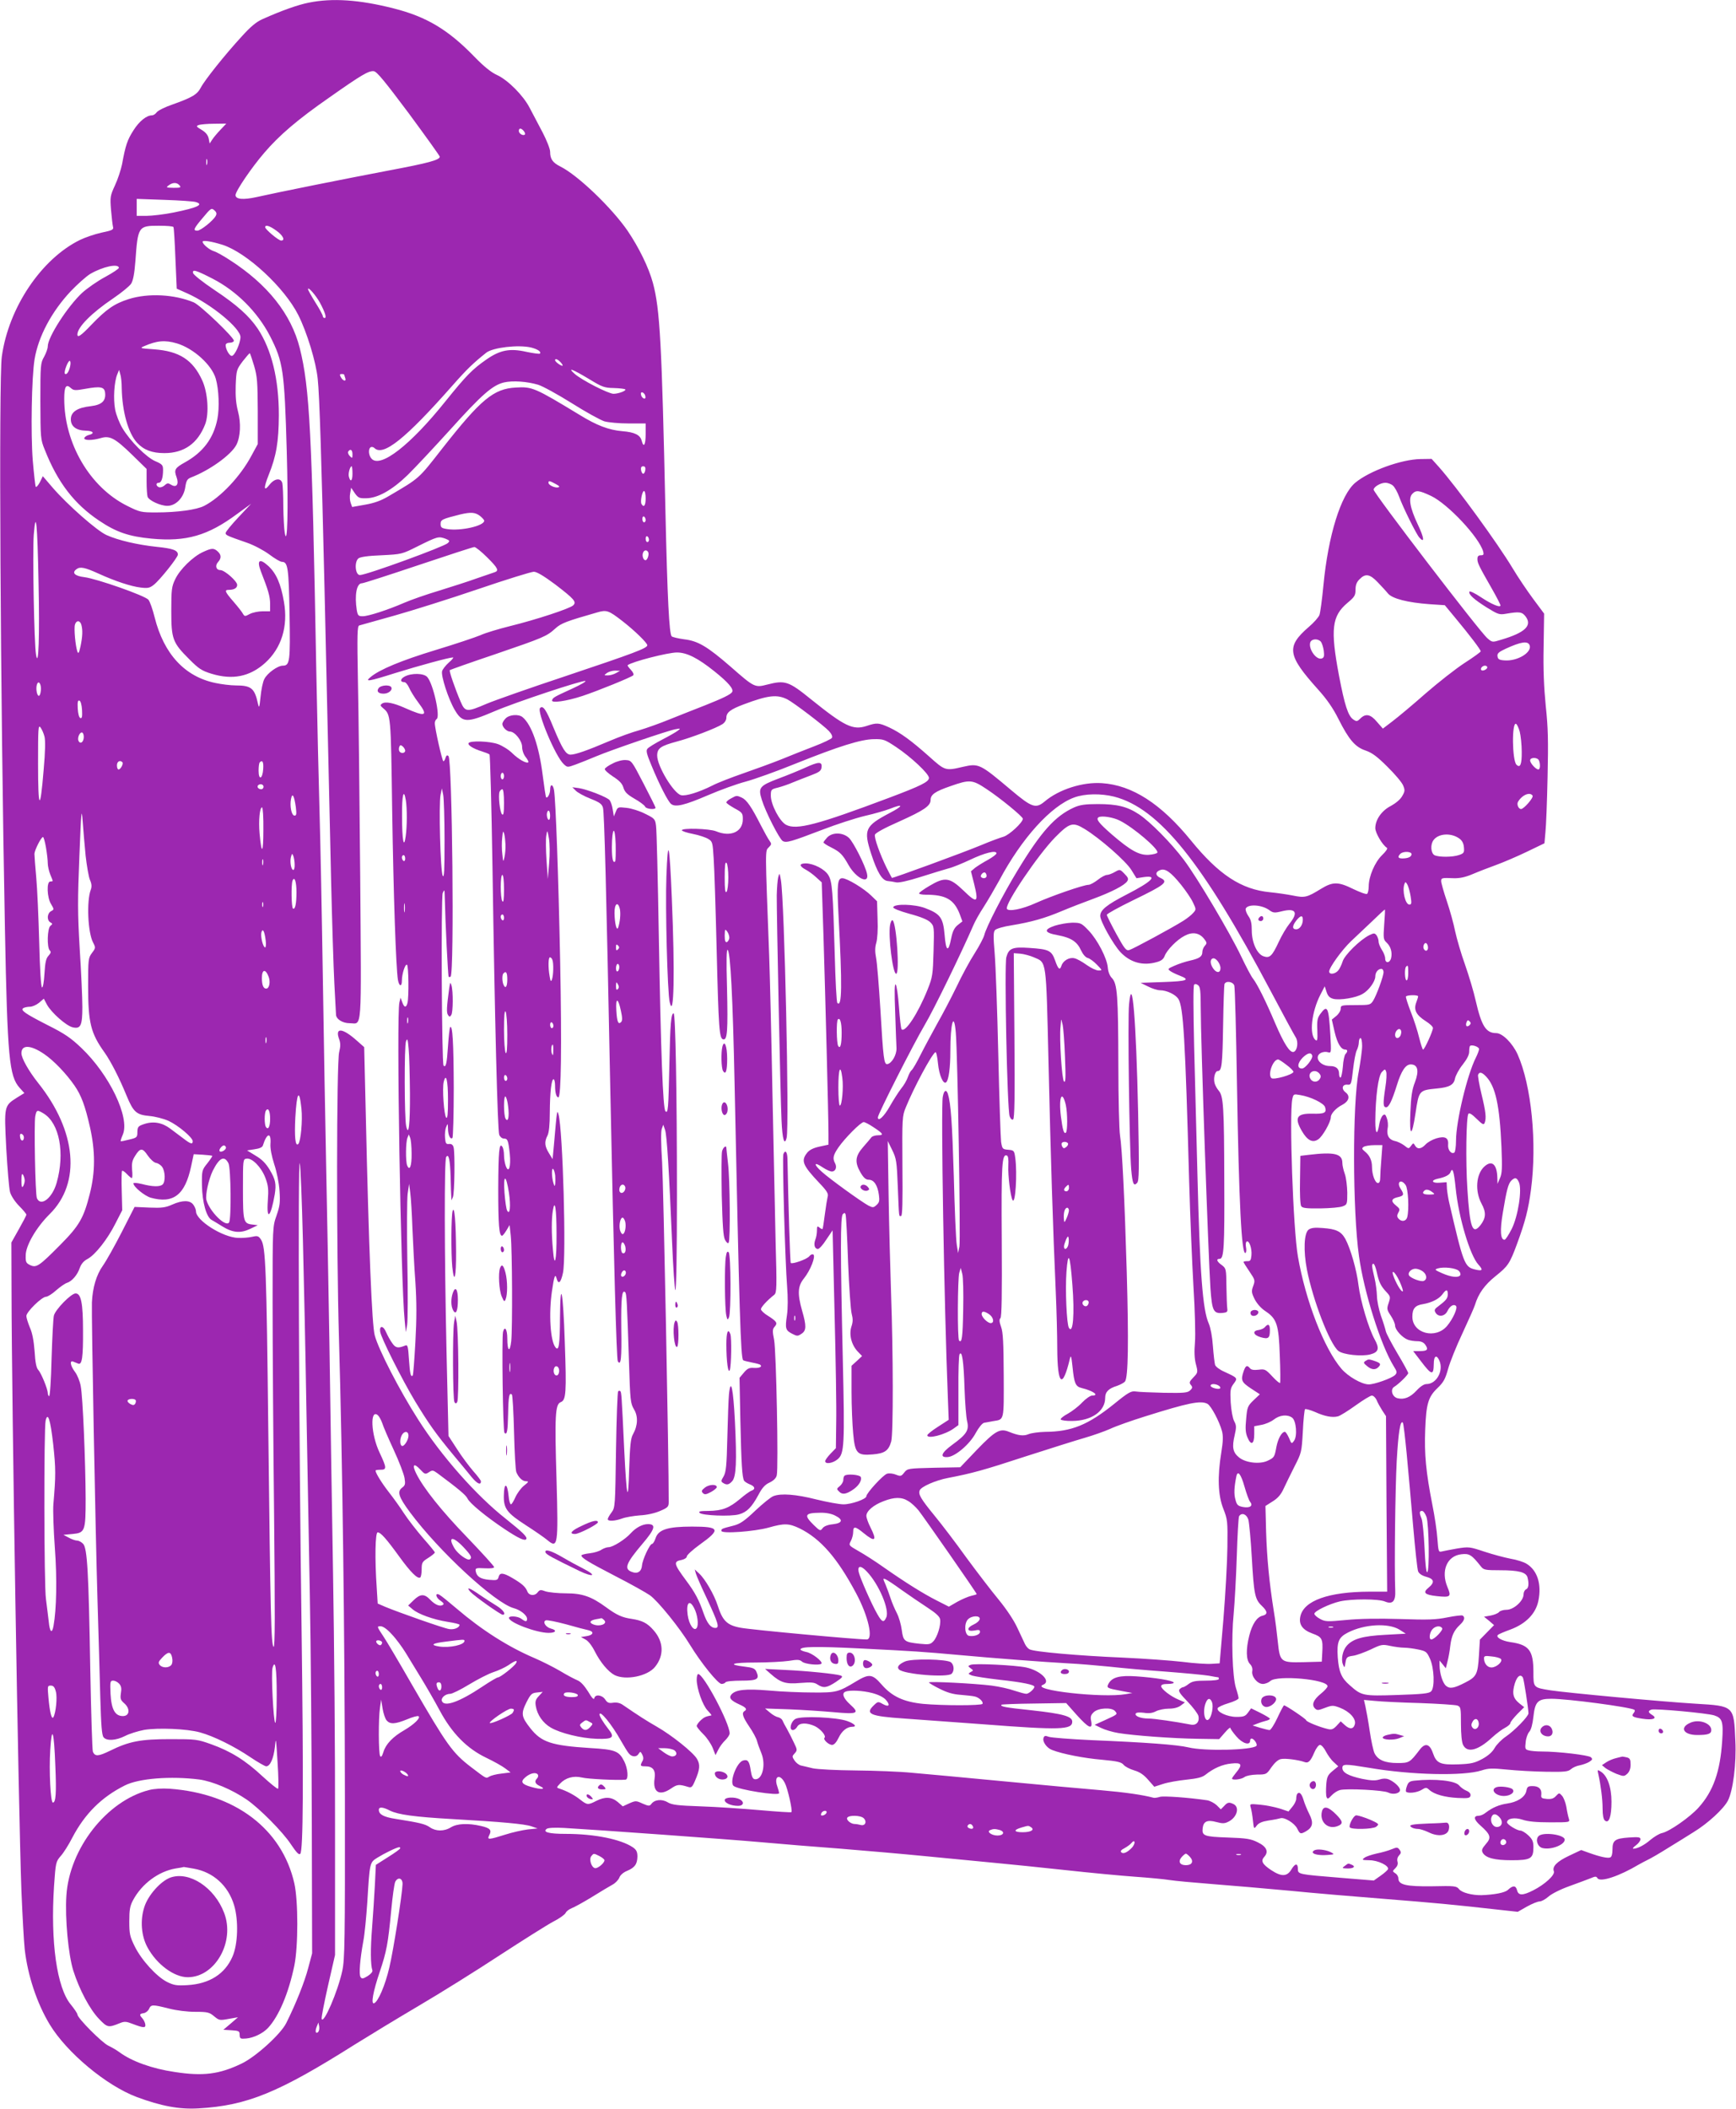 <?xml version="1.0" standalone="no"?>
<!DOCTYPE svg PUBLIC "-//W3C//DTD SVG 20010904//EN"
 "http://www.w3.org/TR/2001/REC-SVG-20010904/DTD/svg10.dtd">
<svg version="1.0" xmlns="http://www.w3.org/2000/svg"
 width="1054pt" height="1280pt" viewBox="0 0 1054 1280"
 preserveAspectRatio="xMidYMid meet">
<g transform="translate(0,1280) scale(0.1,-0.1)"
fill="#9c27b0" stroke="none">
<path d="M1875 12784 c-65 -13 -160 -46 -281 -100 -37 -16 -73 -46 -127 -106
-102 -111 -224 -264 -248 -310 -22 -42 -53 -60 -174 -103 -44 -15 -86 -36 -94
-47 -7 -10 -20 -18 -28 -18 -33 0 -77 -35 -112 -90 -38 -59 -49 -92 -70 -207
-7 -34 -26 -92 -43 -128 -29 -63 -30 -71 -24 -148 4 -45 9 -91 12 -103 5 -18
-3 -22 -70 -36 -41 -9 -99 -29 -130 -44 -235 -115 -434 -411 -475 -708 -19
-138 -9 -2038 19 -3476 15 -781 26 -891 89 -962 l29 -32 -44 -27 c-80 -51 -79
-50 -66 -308 7 -124 17 -244 23 -266 7 -24 29 -57 55 -84 24 -24 44 -48 44
-53 0 -5 -21 -45 -46 -89 l-45 -80 1 -297 c1 -679 42 -3148 60 -3637 6 -148
15 -308 20 -355 18 -159 74 -328 152 -457 103 -170 342 -370 528 -440 148 -55
259 -76 375 -69 296 17 486 95 953 390 85 53 258 158 385 233 128 75 349 213
492 307 143 93 289 185 325 204 36 18 69 42 74 52 5 11 22 23 37 29 16 6 71
36 123 68 52 32 108 66 125 75 17 9 35 28 41 42 5 15 24 32 46 41 48 20 63 41
64 87 0 29 -6 41 -27 56 -72 49 -232 82 -408 82 -104 0 -143 11 -115 31 9 6
49 8 105 5 210 -12 987 -68 1190 -86 121 -11 342 -29 490 -40 149 -12 378 -32
510 -45 132 -13 319 -31 415 -40 96 -9 294 -29 440 -45 146 -16 335 -34 420
-40 85 -6 180 -15 210 -20 30 -5 150 -16 265 -25 116 -9 325 -27 465 -40 140
-14 401 -36 580 -50 301 -24 402 -33 695 -66 l110 -12 56 32 c31 17 65 31 77
31 11 0 35 13 53 29 19 17 72 44 128 64 53 19 111 41 129 48 28 12 34 12 41 0
17 -26 132 12 251 83 14 8 39 21 55 29 17 8 71 39 120 70 50 30 121 75 158 98
87 53 182 141 208 191 31 61 52 224 45 363 -9 213 -7 211 -241 225 -202 12
-780 66 -880 81 -106 17 -105 16 -105 110 0 133 -26 167 -141 183 -52 8 -90
30 -74 44 6 5 39 19 75 32 94 35 154 96 170 174 21 101 -6 185 -71 225 -17 11
-61 25 -98 31 -36 7 -108 26 -159 43 -90 30 -95 30 -165 19 -39 -7 -81 -15
-93 -18 -20 -5 -21 -1 -27 78 -3 46 -17 139 -31 208 -38 193 -49 306 -43 452
6 159 18 200 76 255 36 35 46 54 63 115 11 40 50 138 88 218 37 80 71 156 75
170 21 69 58 121 125 175 76 61 86 75 131 197 50 136 68 207 84 326 38 285 3
635 -81 823 -31 68 -92 129 -130 129 -62 0 -89 43 -124 195 -12 55 -42 154
-65 220 -24 66 -50 157 -60 202 -9 46 -32 129 -51 185 -19 56 -34 110 -34 120
0 20 4 21 76 18 37 -1 70 6 115 25 35 15 100 40 144 56 44 16 128 52 186 80
l106 51 6 67 c4 36 10 188 13 336 5 219 3 300 -11 430 -11 112 -16 221 -13
361 l3 200 -67 90 c-37 50 -93 133 -124 185 -92 153 -339 492 -447 614 l-45
50 -68 -1 c-116 -2 -310 -72 -396 -144 -87 -73 -164 -319 -193 -623 -8 -85
-19 -166 -24 -179 -5 -14 -35 -48 -66 -74 -137 -119 -129 -171 58 -379 54 -60
91 -114 123 -178 64 -127 102 -171 165 -192 40 -14 70 -36 133 -99 45 -44 88
-95 95 -113 12 -29 11 -36 -6 -65 -11 -20 -39 -43 -68 -59 -56 -28 -95 -84
-95 -135 0 -29 43 -102 70 -119 7 -4 -4 -21 -29 -45 -44 -43 -81 -129 -81
-190 0 -21 -5 -42 -10 -45 -6 -4 -43 10 -83 29 -91 45 -124 46 -196 2 -86 -53
-99 -56 -172 -41 -35 7 -98 16 -139 20 -174 17 -310 106 -480 315 -181 222
-356 335 -540 347 -116 8 -261 -38 -347 -111 -54 -45 -77 -38 -203 68 -191
161 -197 164 -294 142 -106 -25 -108 -24 -204 62 -110 98 -175 145 -243 177
-64 29 -75 30 -138 9 -83 -27 -133 -2 -336 161 -138 112 -159 118 -268 90 -73
-19 -78 -17 -219 107 -143 124 -199 158 -284 168 -36 5 -71 13 -76 18 -15 15
-26 228 -38 762 -22 1013 -33 1225 -76 1383 -25 93 -85 215 -154 317 -97 140
-300 335 -407 389 -48 24 -63 46 -63 90 0 17 -21 70 -46 118 -26 49 -61 115
-78 148 -39 76 -133 170 -199 200 -35 16 -79 51 -137 111 -160 165 -292 243
-490 293 -208 53 -372 64 -515 35z m607 -672 c103 -140 188 -258 188 -263 0
-20 -71 -39 -311 -84 -258 -49 -673 -132 -801 -161 -81 -18 -128 -14 -128 12
0 24 98 168 174 256 91 107 205 204 395 336 196 138 239 163 270 160 19 -2 66
-60 213 -256z m-1143 -99 c-20 -21 -43 -48 -51 -61 l-15 -23 -6 31 c-5 21 -18
37 -43 52 -32 19 -35 23 -18 29 10 4 53 8 94 8 l74 1 -35 -37z m1841 -8 c7 -9
10 -18 7 -21 -10 -11 -37 5 -37 21 0 19 14 19 30 0z m-1923 -202 c-3 -10 -5
-4 -5 12 0 17 2 24 5 18 2 -7 2 -21 0 -30z m-167 -128 c11 -13 6 -15 -36 -15
-45 1 -48 2 -30 15 25 19 50 19 66 0z m98 -101 c52 -15 13 -34 -135 -64 -55
-11 -129 -20 -162 -20 l-61 0 0 51 0 52 168 -6 c92 -3 177 -9 190 -13z m122
-84 c-15 -29 -92 -90 -112 -90 -28 0 -22 13 34 79 48 58 52 60 69 45 14 -12
16 -21 9 -34z m-257 -68 c3 -4 8 -90 12 -191 l8 -183 65 -29 c146 -66 322
-211 322 -265 -1 -39 -35 -114 -53 -114 -14 0 -37 40 -37 65 0 9 10 15 25 15
14 0 25 6 25 12 0 21 -205 217 -244 233 -118 49 -276 57 -394 20 -88 -28 -136
-61 -230 -159 -60 -63 -82 -78 -82 -56 0 44 85 130 217 219 50 34 99 74 109
89 12 19 20 59 26 137 15 211 18 215 142 215 47 0 87 -3 89 -8z m625 -22 c41
-29 55 -60 29 -60 -16 0 -97 68 -97 81 0 17 27 9 68 -21z m-326 -86 c147 -48
375 -259 459 -426 52 -103 108 -285 118 -388 11 -98 23 -498 41 -1260 9 -410
15 -668 40 -1775 6 -253 15 -539 20 -635 5 -96 10 -181 10 -187 0 -28 40 -53
83 -53 77 0 71 -79 64 887 -4 477 -10 1015 -14 1195 -5 277 -4 328 8 332 8 2
104 29 214 60 110 31 339 103 509 161 170 58 322 105 337 105 18 0 60 -25 130
-77 116 -89 131 -106 109 -127 -19 -19 -225 -87 -384 -126 -68 -17 -149 -41
-179 -55 -31 -13 -153 -54 -272 -90 -207 -63 -340 -118 -395 -164 -38 -31 -12
-27 149 24 138 43 328 95 351 95 6 0 -5 -14 -25 -31 -19 -17 -38 -41 -41 -53
-7 -29 38 -168 76 -233 47 -81 73 -82 244 -9 123 53 533 189 550 183 6 -3 -29
-23 -79 -46 -114 -52 -118 -55 -123 -71 -7 -19 87 -6 184 26 91 30 295 113
308 125 6 5 0 19 -14 34 -13 14 -22 26 -19 28 26 21 244 77 299 77 60 0 127
-34 227 -114 85 -68 119 -108 108 -126 -9 -15 -57 -38 -165 -81 -52 -20 -147
-58 -210 -83 -63 -26 -148 -56 -189 -68 -41 -11 -122 -40 -180 -65 -136 -58
-208 -83 -237 -83 -28 0 -49 33 -104 165 -44 108 -63 136 -81 118 -21 -21 93
-294 144 -341 22 -20 22 -20 72 -2 28 10 84 33 125 50 93 39 432 155 480 164
32 6 34 6 16 -8 -10 -8 -53 -33 -96 -55 -42 -22 -83 -47 -89 -55 -10 -11 -5
-32 24 -101 48 -117 100 -218 119 -234 26 -22 83 -8 225 53 72 31 174 68 227
82 53 14 190 63 303 109 264 106 398 148 477 149 57 1 66 -2 135 -48 90 -60
199 -162 199 -187 0 -24 -48 -48 -245 -122 -431 -162 -559 -196 -622 -163 -39
20 -93 123 -93 177 0 37 2 39 43 49 23 6 65 20 92 32 28 11 77 31 110 43 50
19 61 27 63 49 4 35 -18 34 -99 -3 -35 -16 -108 -46 -162 -66 -116 -44 -125
-55 -102 -128 22 -73 107 -239 127 -251 22 -13 49 -5 243 69 83 32 197 69 255
83 58 13 126 33 152 43 85 34 85 19 0 -25 -150 -79 -160 -101 -113 -247 37
-114 67 -163 101 -166 14 -1 36 -5 50 -8 16 -4 71 8 150 33 69 22 145 45 170
52 25 6 83 30 130 52 88 42 160 60 160 39 0 -6 -23 -23 -51 -39 -28 -15 -63
-37 -78 -48 l-26 -22 19 -75 c29 -116 19 -123 -63 -43 -86 82 -113 86 -209 29
-34 -20 -62 -40 -62 -45 0 -4 17 -8 39 -8 123 0 173 -28 208 -118 l16 -44 -28
-22 c-21 -17 -31 -37 -40 -81 -17 -88 -32 -80 -40 22 -9 104 -26 127 -119 162
-64 24 -186 27 -193 5 -2 -7 38 -23 99 -40 68 -18 111 -36 126 -51 24 -24 24
-27 20 -176 -4 -142 -6 -157 -36 -232 -58 -145 -136 -264 -158 -242 -4 4 -11
64 -16 135 -5 70 -14 132 -20 137 -7 7 -8 -46 -3 -170 3 -99 7 -197 8 -217 1
-40 -28 -91 -55 -96 -21 -4 -25 30 -43 335 -9 142 -20 281 -26 310 -7 37 -7
62 1 90 7 23 11 83 8 146 l-3 107 -35 34 c-45 44 -147 106 -176 106 -29 0 -33
-35 -23 -225 23 -431 21 -561 -7 -532 -5 4 -12 137 -16 295 -11 385 -15 442
-39 481 -22 36 -88 70 -136 71 -42 0 -42 -16 -1 -38 17 -9 46 -30 64 -47 l33
-30 11 -335 c11 -361 30 -1084 30 -1191 l0 -66 -55 -12 c-37 -8 -61 -20 -75
-38 -38 -48 -27 -75 73 -181 48 -50 58 -67 52 -85 -3 -12 -11 -60 -17 -107 -6
-47 -12 -87 -14 -89 -2 -2 -10 2 -19 9 -13 11 -15 8 -15 -18 0 -17 -4 -42 -10
-56 -11 -30 -4 -56 16 -56 8 0 31 25 51 57 l38 56 12 -504 c7 -277 12 -575 10
-661 l-2 -157 -32 -33 c-18 -19 -33 -39 -33 -46 0 -20 47 -13 76 12 40 34 43
82 31 606 -15 654 -15 866 0 881 10 10 13 9 17 -2 3 -8 10 -138 15 -289 6
-151 16 -293 22 -314 8 -30 8 -49 -2 -78 -15 -48 0 -110 39 -151 l26 -27 -32
-30 -32 -29 0 -158 c0 -87 5 -201 10 -253 11 -121 24 -135 118 -127 73 6 97
22 113 79 13 48 12 536 -1 898 -5 146 -12 414 -15 595 l-5 330 27 -55 c25 -51
28 -68 34 -225 8 -195 6 -175 20 -175 8 0 10 90 8 303 -2 290 -1 304 20 355
49 121 157 322 180 336 5 4 12 -26 16 -69 7 -72 33 -130 50 -113 15 14 25 88
25 188 0 173 22 245 33 113 11 -125 30 -1258 22 -1298 l-8 -40 -8 50 c-5 28
-13 214 -18 415 -10 329 -18 443 -36 501 -10 30 -24 22 -31 -18 -12 -63 8
-1263 31 -1829 l5 -131 -65 -42 c-36 -23 -65 -46 -65 -52 0 -24 107 3 160 41
l29 21 0 209 c-1 115 2 214 7 221 15 25 25 -43 30 -206 3 -88 10 -179 16 -202
13 -53 -4 -79 -91 -142 -67 -49 -77 -78 -27 -74 46 3 135 79 170 146 19 34 39
59 51 62 11 2 36 6 55 10 68 11 65 -2 64 277 -1 199 -4 262 -16 295 -11 31
-12 45 -4 53 8 8 10 144 8 474 -3 460 1 524 31 513 8 -3 11 -22 9 -61 -3 -58
13 -190 26 -210 17 -27 29 162 16 257 -6 44 -8 46 -43 49 -34 3 -36 5 -43 48
-3 25 -11 263 -17 530 -6 267 -16 543 -22 614 -9 107 -8 131 3 142 8 8 52 21
99 28 121 20 202 43 304 86 50 21 135 54 190 74 114 42 193 83 209 108 9 14 5
23 -17 45 -27 28 -28 28 -58 11 -17 -10 -39 -18 -48 -18 -10 0 -35 -13 -56
-30 -21 -16 -46 -30 -56 -30 -30 0 -226 -68 -319 -110 -83 -38 -169 -55 -177
-35 -11 31 188 325 292 432 89 90 108 96 180 52 92 -56 251 -195 284 -249 l31
-50 45 7 c88 12 49 -27 -105 -106 -122 -63 -160 -94 -160 -130 0 -32 79 -173
123 -220 60 -63 136 -84 220 -60 27 7 41 18 48 37 14 37 76 100 122 123 47 25
88 18 117 -18 18 -23 19 -28 5 -43 -8 -9 -15 -26 -15 -37 0 -28 -17 -40 -75
-53 -27 -6 -70 -20 -94 -31 -42 -18 -43 -20 -25 -33 10 -7 35 -19 56 -27 67
-26 48 -34 -97 -39 l-140 -5 45 -22 c25 -13 58 -23 73 -23 40 0 93 -25 111
-52 31 -48 42 -243 66 -1113 6 -209 18 -495 26 -635 9 -142 13 -291 9 -338 -5
-55 -3 -99 6 -132 13 -49 12 -51 -16 -80 -24 -25 -26 -32 -15 -45 11 -13 11
-19 -4 -33 -15 -15 -37 -17 -159 -15 -78 2 -156 5 -172 8 -27 4 -44 -5 -130
-75 -160 -129 -260 -169 -419 -170 -39 -1 -84 -7 -101 -14 -31 -13 -62 -9
-121 15 -53 21 -82 5 -192 -109 l-102 -107 -160 -3 c-157 -4 -160 -4 -180 -29
-18 -23 -22 -24 -50 -13 -16 7 -41 10 -54 6 -23 -6 -126 -118 -126 -137 0 -17
-90 -49 -139 -49 -25 0 -100 14 -166 30 -122 31 -213 38 -259 20 -15 -5 -64
-45 -110 -88 -66 -63 -93 -81 -132 -91 -74 -19 -74 -19 -74 -32 0 -19 201 -4
287 20 95 27 123 26 188 -5 127 -63 228 -178 343 -394 74 -138 106 -280 64
-280 -65 0 -703 59 -765 71 -83 15 -110 42 -140 136 -21 65 -76 160 -112 193
l-27 25 7 -25 c4 -14 33 -81 66 -150 71 -153 79 -180 52 -180 -28 0 -50 28
-72 91 -26 76 -51 124 -104 195 -78 105 -80 117 -27 127 17 4 30 13 30 21 0 8
36 41 79 72 129 92 122 109 -47 109 -148 0 -205 -18 -222 -71 -6 -19 -16 -34
-21 -34 -14 0 -58 -95 -61 -130 -3 -38 -27 -54 -62 -40 -49 18 -36 52 65 171
76 89 84 119 33 119 -33 0 -73 -21 -104 -55 -34 -38 -109 -85 -135 -85 -11 0
-30 -7 -43 -15 -12 -9 -44 -19 -72 -22 -27 -3 -50 -9 -50 -13 0 -15 41 -40
205 -125 94 -48 188 -101 211 -117 48 -34 181 -198 244 -302 66 -108 169 -236
191 -236 10 0 21 5 24 10 3 6 47 10 96 10 98 0 112 9 91 55 -9 19 -21 24 -71
30 -109 13 -77 25 66 25 76 0 167 5 202 10 54 9 66 8 81 -5 17 -15 104 -24
117 -12 11 12 -57 65 -92 71 -19 4 -35 11 -35 15 0 18 89 20 370 6 320 -16
367 -19 600 -40 208 -19 508 -42 655 -50 66 -3 179 -13 250 -20 72 -8 225 -22
340 -30 116 -9 234 -20 264 -25 30 -6 56 -10 58 -10 2 0 3 -4 3 -10 0 -6 -33
-10 -79 -10 -63 0 -83 -4 -104 -20 -14 -11 -30 -20 -35 -20 -5 0 -14 -6 -21
-13 -8 -10 3 -27 49 -74 33 -34 62 -73 66 -87 8 -35 -12 -59 -45 -53 -94 18
-223 37 -259 37 -48 0 -86 16 -76 31 3 6 24 7 49 4 30 -5 52 -2 73 9 17 9 53
16 79 16 31 0 56 7 72 19 l25 19 -37 16 c-49 20 -107 65 -107 82 0 10 13 14
41 14 22 0 38 4 35 9 -8 12 -111 29 -226 37 -103 7 -148 -5 -170 -45 -13 -25
-9 -27 76 -43 l69 -13 -40 -7 c-141 -25 -584 25 -502 57 51 20 -13 85 -103
105 -66 14 -311 26 -337 16 -17 -7 -17 -8 0 -21 18 -13 18 -14 0 -23 -16 -10
-16 -11 8 -21 15 -5 91 -17 170 -26 138 -15 209 -30 209 -42 0 -14 -34 -43
-49 -43 -9 0 -41 9 -72 19 -30 11 -93 25 -139 31 -104 13 -380 27 -380 19 0
-3 29 -21 64 -38 45 -23 82 -34 127 -37 35 -3 74 -7 86 -10 26 -5 55 -32 48
-45 -8 -11 -241 -11 -361 0 -118 12 -189 45 -252 118 -56 64 -75 66 -155 18
-107 -65 -120 -68 -262 -67 -71 0 -192 5 -267 12 -143 12 -203 5 -228 -25 -16
-20 -3 -36 50 -60 40 -18 48 -29 30 -40 -18 -11 -11 -35 29 -94 22 -32 43 -71
47 -87 4 -16 16 -49 26 -73 30 -72 6 -168 -41 -159 -11 2 -18 19 -23 52 -8 57
-18 70 -47 61 -39 -12 -84 -132 -57 -154 27 -23 276 -62 276 -44 0 6 -5 24
-11 42 -22 62 16 79 46 20 17 -32 48 -169 40 -177 -2 -3 -89 3 -192 12 -103 9
-264 20 -358 23 -143 5 -175 9 -202 25 -35 21 -80 16 -99 -11 -10 -13 -16 -13
-53 3 -39 18 -42 18 -81 1 l-39 -18 -31 27 c-38 31 -77 33 -130 6 -51 -26 -55
-25 -99 9 -34 27 -80 51 -125 66 -18 5 -18 7 4 30 34 36 82 49 133 37 34 -9
217 -18 265 -13 19 2 14 67 -8 111 -32 63 -53 72 -208 81 -234 15 -295 35
-362 120 -55 70 -58 88 -24 157 26 51 33 57 64 60 l35 4 -24 -26 c-19 -20 -23
-32 -18 -61 9 -53 43 -102 91 -130 58 -34 184 -65 278 -68 100 -3 113 8 71 60
-29 37 -53 76 -53 87 0 32 76 -62 130 -159 19 -33 40 -68 48 -77 19 -23 48
-23 60 -1 9 14 11 14 21 -5 8 -16 9 -28 1 -41 -15 -28 -13 -31 19 -31 45 0 63
-24 55 -75 -12 -83 30 -108 101 -59 37 25 47 26 103 9 19 -6 25 -2 41 36 31
71 33 100 12 135 -24 40 -153 143 -244 195 -63 36 -111 67 -206 132 -17 12
-37 16 -59 13 -26 -4 -35 0 -48 20 -19 28 -61 33 -66 7 -2 -11 -15 2 -37 40
-23 36 -45 61 -65 69 -17 7 -65 32 -106 57 -41 24 -111 59 -155 78 -160 68
-321 171 -471 299 -48 41 -96 80 -106 85 -29 16 -23 -18 8 -37 17 -12 21 -19
13 -24 -18 -12 -47 0 -77 31 -35 37 -60 37 -101 -3 l-33 -32 26 -22 c34 -30
126 -63 213 -77 40 -6 73 -14 73 -18 0 -17 -33 -31 -63 -26 -34 5 -309 102
-388 135 l-46 20 -6 98 c-12 174 -9 334 6 334 18 0 52 -38 131 -147 68 -94
111 -137 127 -127 5 3 9 25 9 49 0 41 3 47 40 70 22 14 40 29 40 33 0 4 -32
43 -71 87 -38 44 -91 112 -116 150 -25 39 -67 97 -93 130 -42 54 -80 115 -80
130 0 3 14 5 30 5 39 0 38 11 -5 103 -53 110 -60 269 -11 228 8 -7 20 -29 27
-49 6 -20 38 -94 70 -163 32 -69 61 -145 65 -169 6 -37 4 -45 -15 -59 -31 -24
-21 -56 48 -149 176 -237 516 -551 630 -582 41 -11 81 -43 81 -65 0 -19 -10
-18 -34 0 -22 17 -76 20 -76 6 0 -28 167 -91 241 -91 44 0 53 16 14 26 -32 8
-53 42 -31 50 8 3 63 -8 123 -24 59 -17 121 -33 136 -36 37 -9 29 -30 -13 -36
l-33 -5 27 -15 c17 -8 40 -38 57 -72 34 -67 81 -123 120 -144 68 -34 202 -7
247 51 55 69 51 152 -10 221 -38 44 -69 59 -133 69 -57 8 -91 23 -156 71 -89
65 -144 84 -243 84 -49 0 -105 6 -124 12 -29 11 -35 10 -47 -5 -18 -25 -54
-22 -64 6 -11 27 -32 46 -92 81 -55 32 -75 33 -82 5 -5 -19 -11 -21 -57 -17
-54 5 -76 20 -82 53 -3 18 2 20 55 17 35 -2 57 1 57 7 0 6 -73 86 -162 179
-157 162 -267 300 -311 389 -27 54 -15 67 24 25 28 -30 31 -31 53 -17 21 14
25 13 53 -7 125 -93 171 -131 181 -152 12 -28 113 -111 224 -185 84 -56 124
-75 133 -62 8 13 -20 40 -125 124 -179 141 -392 382 -532 603 -112 175 -240
423 -263 510 -17 64 -36 523 -54 1329 l-10 420 -43 38 c-87 78 -135 84 -110
13 10 -26 10 -45 1 -82 -16 -66 -17 -1200 -1 -1739 21 -727 35 -1786 36 -2780
1 -880 -1 -988 -16 -1056 -27 -126 -114 -326 -125 -292 -3 7 15 97 38 200 l43
188 0 785 c1 432 -5 1120 -12 1530 -7 410 -17 1038 -22 1395 -6 358 -15 846
-20 1085 -5 239 -14 750 -20 1135 -6 385 -15 837 -20 1005 -5 168 -14 559 -20
870 -26 1439 -40 1707 -100 1947 -52 207 -196 388 -425 535 -38 25 -81 49 -95
53 -28 8 -70 43 -70 58 0 11 56 2 122 -19z m-630 -139 c1 -5 -36 -30 -82 -55
-47 -25 -110 -69 -141 -97 -89 -83 -209 -269 -209 -325 0 -13 -10 -41 -22 -63
-22 -38 -23 -50 -23 -270 1 -224 1 -232 27 -295 78 -198 179 -329 330 -430
104 -70 181 -96 317 -109 212 -20 343 18 521 150 l85 62 -77 -82 c-43 -46 -78
-88 -78 -96 0 -13 6 -16 130 -59 43 -15 101 -46 135 -71 33 -25 67 -45 77 -45
36 0 41 -37 46 -315 5 -289 2 -315 -41 -315 -31 0 -94 -45 -112 -81 -9 -16
-19 -65 -23 -107 -7 -68 -9 -73 -16 -42 -20 93 -41 110 -134 110 -31 0 -88 7
-125 15 -186 39 -312 176 -368 398 -12 49 -29 97 -38 107 -20 25 -315 128
-388 137 -60 7 -79 27 -48 49 22 16 49 11 135 -28 96 -44 198 -78 255 -84 42
-5 54 -3 79 17 37 29 146 166 146 183 0 26 -30 37 -127 47 -116 12 -237 40
-307 72 -59 27 -237 184 -326 287 l-60 70 -18 -37 c-11 -20 -22 -32 -25 -27
-3 6 -11 77 -18 159 -13 164 -7 505 11 615 23 138 103 288 219 412 41 43 94
90 118 105 77 45 171 65 175 38z m570 -67 c145 -75 271 -201 347 -347 80 -157
88 -207 102 -701 10 -360 4 -583 -12 -495 -4 22 -8 94 -9 160 0 66 -3 130 -6
143 -9 33 -47 29 -77 -9 -36 -46 -38 -23 -6 58 47 116 61 202 62 363 0 219
-44 398 -128 525 -53 78 -125 143 -263 235 -73 49 -128 93 -130 103 -5 24 17
18 120 -35z m651 -146 c32 -60 41 -92 28 -92 -6 0 -11 5 -11 11 0 6 -20 44
-45 83 -25 40 -45 76 -45 81 0 18 48 -38 73 -83z m-869 -246 c102 -31 212
-131 236 -214 19 -66 23 -178 10 -244 -23 -118 -87 -203 -197 -264 -61 -34
-68 -45 -51 -90 16 -44 -1 -66 -33 -46 -18 11 -24 11 -40 -4 -10 -9 -25 -14
-34 -11 -19 8 -20 27 -1 27 16 0 26 30 26 78 0 29 -5 35 -47 53 -54 23 -153
122 -200 201 -18 30 -38 81 -44 113 -12 64 -6 167 13 213 l11 27 7 -25 c5 -14
9 -52 9 -85 3 -145 40 -275 94 -333 40 -43 91 -62 165 -62 120 0 203 59 248
176 24 64 16 191 -18 265 -57 125 -139 178 -293 189 -85 6 -88 7 -60 19 78 34
127 38 199 17z m2150 -25 c40 -10 64 -26 54 -37 -4 -3 -41 2 -84 11 -98 22
-158 11 -241 -47 -85 -59 -123 -98 -248 -253 -213 -266 -393 -406 -448 -350
-19 19 -23 60 -6 71 6 3 16 1 22 -5 53 -53 189 56 474 379 89 101 127 137 206
200 41 31 193 49 271 31z m-1681 -112 c19 -65 21 -98 22 -274 l0 -200 -38 -70
c-67 -126 -188 -254 -287 -305 -46 -24 -165 -40 -290 -40 -94 0 -100 1 -180
41 -225 113 -380 378 -380 649 0 74 11 92 40 65 17 -15 26 -16 87 -5 93 17
117 12 121 -23 6 -50 -20 -74 -86 -82 -83 -9 -122 -35 -122 -80 0 -43 33 -68
93 -69 44 -1 54 -17 16 -26 -12 -3 -24 -11 -27 -18 -5 -16 47 -16 99 -1 55 17
87 0 191 -101 l88 -86 0 -76 c0 -42 3 -84 6 -93 9 -23 78 -55 120 -55 52 0
100 50 109 114 6 39 12 49 34 58 113 43 244 137 276 198 25 49 29 132 10 203
-12 46 -16 90 -14 158 4 93 5 96 43 147 22 28 41 50 43 48 2 -2 14 -37 26 -77z
m1862 21 c10 -11 14 -20 9 -20 -12 1 -44 25 -44 34 0 12 17 6 35 -14z m-2979
-22 c-7 -34 -22 -56 -32 -46 -8 9 18 78 29 78 5 0 7 -14 3 -32z m3153 -80 c77
-47 91 -52 148 -53 35 -1 66 -5 69 -8 9 -8 -41 -27 -71 -27 -31 0 -193 83
-236 121 -47 42 -15 30 90 -33z m-1489 28 c0 -2 3 -11 6 -20 9 -23 -13 -20
-26 4 -9 16 -8 20 5 20 8 0 15 -2 15 -4z m1177 -61 c27 -8 118 -58 203 -111
85 -54 175 -103 199 -111 25 -7 90 -13 148 -13 l103 0 0 -65 c0 -65 -12 -86
-24 -40 -9 35 -42 52 -117 58 -83 7 -156 35 -260 99 -272 165 -288 172 -387
166 -135 -7 -213 -72 -447 -370 -147 -188 -135 -177 -325 -289 -47 -28 -87
-42 -143 -52 l-79 -14 -9 25 c-5 13 -7 40 -3 58 l6 34 22 -33 c20 -28 27 -32
68 -31 71 0 159 50 253 141 44 43 160 167 258 275 192 213 257 270 327 287 53
12 140 6 207 -14z m651 -69 c3 -12 -1 -17 -10 -14 -7 3 -15 13 -16 22 -3 12 1
17 10 14 7 -3 15 -13 16 -22z m-1778 -353 c0 -25 -1 -26 -16 -11 -9 9 -13 21
-10 27 13 20 26 11 26 -16z m0 -119 c0 -44 -13 -53 -22 -16 -5 18 7 62 17 62
3 0 5 -21 5 -46z m1778 24 c-2 -13 -7 -23 -13 -23 -5 0 -11 10 -13 23 -2 15 2
22 13 22 11 0 15 -7 13 -22z m-545 -85 c24 -13 28 -18 15 -21 -20 -4 -58 14
-58 28 0 14 6 13 43 -7z m5084 -10 c11 -10 28 -40 38 -68 23 -64 103 -225 122
-247 34 -38 30 -3 -9 79 -48 102 -58 161 -33 186 23 24 41 21 114 -13 102 -49
290 -249 316 -337 5 -19 2 -23 -14 -23 -15 0 -21 -6 -21 -23 0 -24 9 -42 89
-182 28 -49 51 -94 51 -99 0 -16 -53 6 -118 49 -37 25 -69 40 -71 34 -5 -17
28 -47 106 -96 68 -42 77 -45 116 -38 82 14 98 12 120 -17 41 -55 -4 -98 -150
-141 -52 -16 -53 -16 -82 9 -46 38 -691 881 -691 902 0 17 42 42 71 42 15 0
36 -8 46 -17z m-4537 -78 c0 -43 -11 -58 -25 -34 -9 14 4 79 15 79 6 0 10 -20
10 -45z m-1006 -106 c14 -11 26 -25 26 -29 0 -32 -144 -64 -225 -51 -34 5 -40
10 -40 31 0 26 9 30 120 58 64 15 90 13 119 -9z m1006 -25 c0 -8 -4 -14 -10
-14 -5 0 -10 9 -10 21 0 11 5 17 10 14 6 -3 10 -13 10 -21z m-3686 -381 c7
-323 0 -523 -15 -438 -12 67 -22 623 -14 730 13 160 22 71 29 -292z m3706 261
c0 -8 -4 -14 -10 -14 -5 0 -10 9 -10 21 0 11 5 17 10 14 6 -3 10 -13 10 -21z
m-1234 6 c24 -10 26 -13 13 -26 -23 -22 -494 -194 -534 -194 -28 0 -35 79 -9
101 11 9 59 16 140 19 123 6 125 7 217 53 125 62 129 63 173 47z m251 -112
c66 -65 74 -82 46 -91 -10 -3 -58 -20 -108 -37 -49 -18 -153 -51 -230 -75 -77
-23 -171 -56 -210 -73 -99 -43 -218 -82 -253 -82 -26 0 -30 4 -36 38 -14 90
-1 162 31 162 10 0 164 50 343 110 179 60 332 110 340 110 8 0 43 -28 77 -62z
m978 32 c8 -13 -4 -50 -16 -50 -13 0 -22 27 -15 45 6 17 22 20 31 5z m4429
-183 c22 -23 51 -54 63 -69 26 -31 117 -55 254 -65 l91 -6 67 -81 c84 -101
151 -189 151 -199 0 -4 -44 -36 -97 -70 -54 -35 -161 -119 -238 -186 -77 -68
-167 -143 -200 -168 l-59 -45 -36 41 c-39 47 -69 52 -101 20 -18 -18 -23 -19
-42 -6 -32 21 -53 86 -88 270 -52 278 -43 358 52 438 43 36 49 45 49 80 0 29
7 47 25 64 35 36 62 31 109 -18z m-4583 -238 c72 -56 149 -131 149 -145 0 -18
-80 -48 -495 -187 -214 -71 -430 -147 -480 -168 -121 -52 -131 -52 -159 14
-31 72 -71 186 -65 190 2 2 125 46 274 96 298 102 314 109 367 157 35 32 68
44 253 97 58 17 70 13 156 -54z m-3287 -21 c9 -34 7 -71 -5 -130 -9 -41 -13
-48 -19 -33 -12 33 -22 142 -15 164 8 28 31 27 39 -1z m7526 -103 c6 -8 14
-32 17 -54 4 -32 2 -42 -11 -47 -33 -13 -83 57 -71 97 8 23 47 25 65 4z m1267
-21 c16 -43 -74 -98 -152 -92 -32 2 -41 7 -43 25 -3 17 7 26 50 46 92 42 134
49 145 21z m-257 -134 c0 -12 -28 -25 -36 -17 -9 9 6 27 22 27 8 0 14 -5 14
-10z m-5290 -35 c-14 -8 -36 -14 -50 -14 -24 0 -24 0 -6 14 11 8 34 15 50 15
l31 -1 -25 -14z m-3492 -106 c-2 -19 -7 -33 -13 -32 -12 3 -19 49 -10 71 10
26 27 -2 23 -39z m4533 -54 c40 -21 220 -158 251 -191 17 -18 24 -34 19 -42
-4 -7 -52 -30 -107 -51 -54 -21 -144 -56 -199 -79 -55 -22 -159 -60 -231 -85
-72 -25 -158 -58 -190 -75 -82 -41 -161 -65 -189 -58 -45 11 -145 176 -145
240 0 45 21 59 121 86 84 22 238 81 275 105 14 9 24 25 24 39 0 32 25 51 105
81 149 56 203 62 266 30z m-4283 -64 c2 -40 0 -52 -10 -49 -8 3 -14 25 -16 57
-2 40 0 52 10 49 8 -3 14 -25 16 -57z m8729 -132 c6 -24 12 -79 12 -121 1 -76
-9 -102 -32 -79 -26 26 -29 257 -3 248 6 -2 16 -23 23 -48z m-8957 -29 c6 -24
5 -90 -5 -202 -21 -259 -34 -245 -34 37 0 215 1 238 15 220 8 -11 19 -35 24
-55z m238 -11 c-4 -27 -23 -36 -32 -14 -8 22 13 60 26 47 5 -5 8 -20 6 -33z
m8836 -135 c9 -24 7 -54 -4 -54 -15 0 -50 38 -50 55 0 20 46 20 54 -1z m-8601
-10 c8 -9 -11 -44 -23 -44 -6 0 -10 11 -10 25 0 23 18 34 33 19z m855 -41 c-4
-62 -28 -71 -28 -10 0 24 3 47 7 50 16 17 24 3 21 -40z m4392 -122 c82 -54
220 -167 220 -180 0 -23 -83 -99 -117 -109 -21 -6 -81 -28 -133 -50 -110 -46
-542 -204 -545 -200 -2 2 -16 30 -33 63 -39 80 -75 179 -70 199 2 10 58 41
147 80 151 68 191 95 191 131 0 33 28 52 121 84 117 41 132 40 219 -18z
m-4390 14 c0 -8 -6 -15 -14 -15 -17 0 -28 14 -19 24 12 12 33 6 33 -9z m196
-123 c5 -43 4 -52 -8 -52 -18 0 -30 58 -21 102 8 40 19 19 29 -50z m4969 63
c273 -71 536 -398 950 -1180 75 -142 144 -269 152 -281 17 -27 10 -79 -12 -88
-23 -8 -59 48 -113 174 -59 139 -108 236 -134 270 -11 13 -43 74 -72 135 -68
143 -268 480 -348 586 -77 103 -206 233 -273 277 -71 47 -133 62 -249 62 -80
0 -110 -5 -146 -21 -114 -52 -199 -146 -342 -382 -88 -144 -191 -345 -202
-392 -4 -16 -30 -66 -58 -110 -28 -43 -78 -135 -110 -203 -33 -68 -86 -169
-118 -225 -31 -57 -77 -141 -100 -187 -23 -47 -48 -89 -55 -95 -7 -5 -17 -25
-23 -42 -6 -18 -24 -50 -41 -70 -16 -21 -47 -69 -69 -108 -35 -62 -72 -96 -72
-66 0 19 215 443 284 560 56 94 223 438 296 606 9 22 37 72 62 110 25 39 67
111 94 160 137 258 315 454 456 505 65 24 163 25 243 5z m2540 6 c7 -12 -53
-81 -70 -81 -16 0 -27 28 -19 43 24 42 73 63 89 38z m-8785 -366 c7 -60 18
-126 26 -145 11 -24 12 -42 5 -60 -26 -69 -18 -259 14 -320 16 -31 16 -34 -7
-64 -22 -30 -23 -38 -23 -201 0 -223 16 -286 100 -403 38 -54 89 -153 134
-263 41 -99 60 -115 138 -122 34 -3 86 -16 117 -30 58 -27 146 -101 146 -123
0 -21 -13 -17 -56 16 -21 16 -57 43 -80 60 -49 37 -103 47 -159 28 -36 -12
-40 -17 -41 -48 0 -32 -2 -35 -49 -46 -27 -7 -51 -12 -52 -10 -2 2 4 20 13 41
43 103 -81 362 -252 525 -64 61 -102 87 -204 138 -139 71 -168 91 -148 104 7
4 25 8 40 8 14 0 39 11 55 24 l29 25 19 -36 c26 -48 118 -130 157 -138 48 -11
58 11 58 124 0 53 -7 211 -16 351 -13 221 -13 297 -2 565 11 277 13 299 20
210 4 -55 12 -149 18 -210z m1079 158 c0 -144 -11 -154 -23 -22 -7 81 1 159
15 159 5 0 9 -62 8 -137z m5201 56 c83 -42 234 -171 227 -193 -2 -6 -26 -12
-53 -14 -58 -3 -110 26 -223 123 -80 70 -99 94 -81 105 18 11 90 0 130 -21z
m2060 -108 c17 -12 26 -29 28 -53 3 -32 0 -37 -29 -47 -40 -14 -124 -14 -150
-1 -22 13 -26 65 -5 92 30 40 106 45 156 9z m-8581 -54 c6 -35 11 -78 11 -96
0 -17 7 -48 15 -68 8 -19 15 -37 15 -39 0 -2 -7 -4 -15 -4 -23 0 -20 -97 5
-137 19 -32 19 -33 0 -43 -24 -13 -27 -55 -4 -68 14 -8 14 -10 0 -21 -19 -16
-22 -131 -4 -149 9 -9 7 -16 -8 -33 -15 -16 -20 -41 -24 -107 -3 -51 -9 -86
-15 -85 -6 2 -13 108 -17 275 -4 150 -12 327 -18 393 -6 66 -11 130 -11 143 1
23 41 102 52 102 4 0 12 -28 18 -63z m8291 -41 c0 -16 -21 -26 -56 -26 -26 0
-30 10 -12 28 17 17 68 15 68 -2z m-6781 -63 c1 -18 -3 -33 -8 -33 -13 0 -22
47 -15 77 7 25 8 25 15 8 4 -11 8 -35 8 -52z m-192 0 c-3 -10 -5 -4 -5 12 0
17 2 24 5 18 2 -7 2 -21 0 -30z m5574 -123 c28 -35 61 -83 72 -107 20 -42 20
-43 1 -64 -10 -12 -37 -33 -59 -47 -68 -43 -307 -172 -329 -178 -19 -5 -29 8
-79 99 -31 57 -57 109 -57 115 0 6 71 45 157 87 198 96 220 113 168 137 -31
14 -32 36 -2 47 31 13 65 -11 128 -89z m-1181 54 c0 -14 -21 -19 -33 -7 -9 9
13 34 24 27 5 -3 9 -12 9 -20z m-4190 -99 c0 -69 -8 -107 -21 -99 -10 6 -12
144 -3 169 12 30 24 -6 24 -70z m6765 -28 c6 -39 5 -47 -8 -47 -25 0 -45 86
-30 125 5 15 8 14 19 -6 6 -13 15 -45 19 -72z m-6968 -59 c-3 -7 -5 -2 -5 12
0 14 2 19 5 13 2 -7 2 -19 0 -25z m6107 -20 c26 -19 33 -20 81 -8 83 20 99 -8
44 -76 -18 -22 -47 -71 -65 -110 -40 -86 -55 -101 -92 -88 -40 13 -72 84 -72
157 0 44 -5 66 -21 88 -11 16 -18 36 -16 44 12 29 95 25 141 -7z m700 -89 c-6
-84 -5 -91 15 -110 25 -23 35 -60 27 -94 -8 -31 -36 -33 -36 -2 0 12 -9 36
-20 52 -11 17 -20 39 -20 51 0 11 -6 28 -12 37 -12 15 -16 15 -45 1 -56 -28
-152 -122 -162 -161 -6 -19 -18 -44 -27 -54 -20 -22 -54 -25 -54 -5 0 24 78
132 133 184 28 27 86 81 127 120 41 40 76 72 78 72 2 0 0 -41 -4 -91z m-494
30 c0 -32 -19 -59 -40 -59 -26 0 -25 21 1 54 25 31 39 33 39 5z m-6297 -126
c3 -24 1 -43 -3 -43 -13 0 -29 66 -23 91 8 28 19 8 26 -48z m7057 -44 c0 -20
-15 -26 -25 -9 -9 15 3 43 15 35 5 -3 10 -15 10 -26z m-1260 -125 c0 -30 -24
-31 -44 -2 -19 27 -21 55 -3 61 17 7 47 -30 47 -59z m1140 -29 c0 -25 -4 -45
-10 -45 -11 0 -14 73 -3 83 11 12 13 8 13 -38z m-150 5 c0 -25 -43 -142 -64
-175 -16 -24 -21 -25 -106 -25 -86 0 -90 -1 -90 -22 0 -12 -12 -32 -27 -44
l-27 -22 17 -75 c17 -71 39 -107 65 -107 15 0 15 -13 1 -27 -6 -6 -14 -41 -16
-77 -3 -36 -10 -66 -14 -66 -5 0 -9 10 -9 23 0 31 -18 47 -55 47 -62 0 -100
56 -55 80 12 6 30 8 42 4 21 -6 21 -5 15 107 -10 168 -18 184 -61 125 -17 -23
-21 -40 -18 -98 2 -61 0 -69 -12 -59 -38 32 -23 169 30 273 l27 52 11 -34 c8
-25 19 -36 41 -42 39 -10 138 6 178 30 38 21 77 76 77 106 0 25 17 46 37 46 7
0 13 -9 13 -20z m-6769 -28 c12 -32 4 -72 -15 -72 -17 0 -26 22 -26 64 0 54
22 58 41 8z m5863 -54 c4 -13 11 -279 16 -593 12 -728 28 -1044 52 -1029 5 3
6 19 3 34 -3 16 -2 31 4 35 15 9 33 -42 29 -84 -3 -30 -7 -36 -25 -35 -13 0
-23 -2 -23 -5 0 -3 16 -29 36 -58 34 -50 35 -54 23 -87 -12 -32 -11 -41 8 -80
14 -27 38 -55 65 -73 70 -46 82 -82 88 -268 4 -88 4 -164 2 -168 -2 -4 -23 13
-47 39 -41 44 -46 46 -84 41 -28 -3 -44 -1 -52 9 -17 21 -26 17 -38 -17 -19
-55 -14 -67 43 -105 l55 -36 -38 -36 c-36 -35 -39 -42 -45 -113 -6 -59 -4 -85
8 -113 21 -51 41 -42 41 20 l0 48 42 8 c24 4 58 18 76 32 37 29 83 33 112 12
25 -18 33 -113 11 -141 -14 -19 -15 -19 -30 18 -9 20 -20 37 -25 37 -19 0 -41
-40 -51 -89 -12 -65 -13 -67 -55 -87 -48 -22 -134 -12 -174 22 -36 30 -42 61
-25 133 11 49 11 60 -3 86 -9 17 -18 67 -21 113 -4 75 -2 87 18 114 26 35 25
35 -57 73 -28 12 -53 31 -56 42 -3 10 -9 61 -13 113 -4 58 -14 111 -25 137
-37 82 -54 302 -69 908 -6 226 -15 574 -20 775 -5 221 -6 368 0 374 6 6 15 4
25 -4 12 -10 15 -37 15 -134 0 -198 46 -1505 59 -1705 10 -138 18 -155 76
-149 26 3 29 7 26 28 -2 14 -4 74 -5 133 -1 106 -2 109 -28 129 -31 22 -36 38
-13 38 26 0 30 69 28 475 -1 448 -5 513 -34 546 -11 13 -22 33 -25 46 -8 31 3
73 20 73 24 0 28 39 32 280 2 129 6 240 8 247 9 23 53 15 60 -9z m1116 -65 c0
-4 -5 -21 -12 -39 -16 -44 1 -75 59 -112 24 -15 43 -33 43 -41 0 -18 -51 -131
-60 -131 -3 0 -14 33 -24 73 -9 39 -32 110 -51 157 -18 47 -31 88 -29 92 6 10
74 11 74 1z m-3500 -220 c0 -71 -8 -102 -21 -81 -10 16 -12 152 -2 161 13 14
23 -19 23 -80z m3812 45 c-6 -6 -15 -9 -18 -5 -4 3 -4 14 0 23 5 13 9 15 18 6
9 -9 9 -15 0 -24z m-417 -57 c-3 -12 -13 -21 -21 -21 -17 0 -19 31 -2 48 17
17 32 -1 23 -27z m-6888 -48 c-3 -10 -5 -4 -5 12 0 17 2 24 5 18 2 -7 2 -21 0
-30z m6653 -21 c0 -27 -10 -97 -21 -158 -38 -191 -37 -844 2 -1118 30 -217
132 -540 211 -668 21 -33 21 -39 8 -53 -20 -20 -127 -58 -161 -57 -43 1 -124
48 -164 94 -106 124 -218 412 -265 683 -29 169 -53 856 -34 954 7 32 8 32 48
25 63 -10 143 -49 151 -73 11 -35 -3 -42 -77 -40 -95 2 -111 -24 -64 -105 33
-57 65 -74 99 -51 27 17 77 106 77 135 0 21 32 56 70 75 40 21 49 53 20 75
-28 21 -21 51 12 47 21 -2 23 3 33 93 6 52 16 105 23 117 6 12 12 33 12 47 0
14 5 26 10 26 6 0 10 -22 10 -48z m710 -19 c0 -7 -9 -31 -19 -51 -53 -104
-121 -388 -121 -505 0 -36 -5 -69 -10 -72 -19 -12 -41 17 -38 48 4 42 -19 54
-72 38 -23 -7 -52 -23 -65 -37 -26 -28 -50 -31 -64 -6 -9 16 -11 16 -24 -2
-14 -19 -15 -19 -41 2 -15 11 -40 24 -57 27 -36 8 -52 35 -44 78 4 18 1 45 -5
61 -8 23 -13 26 -24 17 -8 -7 -17 -29 -21 -49 -12 -76 -25 -69 -25 13 1 147
18 277 40 299 18 19 20 19 26 2 4 -10 2 -53 -5 -95 -15 -101 -14 -121 5 -121
16 0 35 38 65 134 27 87 53 126 84 126 43 0 52 -38 26 -107 -18 -45 -24 -87
-28 -183 -7 -151 9 -155 31 -7 21 140 21 140 131 151 75 7 102 22 109 61 4 18
24 56 46 83 26 33 40 60 40 79 0 16 2 32 5 35 11 10 55 -5 55 -19z m-8712 -30
c58 -39 135 -120 184 -191 41 -59 65 -123 94 -252 33 -145 33 -274 -1 -406
-37 -147 -64 -193 -179 -309 -128 -129 -145 -141 -183 -123 -25 12 -28 19 -27
59 0 60 65 171 146 251 191 189 163 503 -70 795 -58 73 -102 151 -102 181 0
53 56 51 138 -5z m7699 -9 c6 -18 -42 -79 -62 -79 -31 0 -29 32 4 66 30 29 51
34 58 13z m-156 -57 c24 -17 42 -37 42 -42 -2 -17 -121 -51 -134 -38 -23 23
10 113 41 113 5 0 28 -15 51 -33z m-2697 -78 c8 -58 -2 -169 -15 -169 -5 0 -9
50 -9 110 0 115 13 146 24 59z m2897 25 c9 -11 10 -20 2 -32 -13 -22 -43 -22
-56 -1 -24 38 25 68 54 33z m1013 -19 c56 -60 81 -174 92 -425 5 -128 4 -161
-9 -190 l-15 -35 -1 37 c-2 83 -34 110 -80 67 -49 -46 -57 -147 -16 -224 29
-53 27 -87 -6 -130 -49 -62 -65 -18 -80 220 -11 169 -7 433 6 455 5 8 22 -2
50 -30 35 -34 43 -39 49 -25 11 29 7 67 -19 174 -14 58 -23 111 -21 118 8 20
24 16 50 -12z m-7194 -192 c8 -73 -4 -201 -19 -216 -18 -18 -24 43 -18 160 9
156 24 179 37 56z m-190 -63 c0 -48 -12 -71 -26 -49 -4 6 -7 28 -7 49 0 21 3
43 7 49 14 22 26 -1 26 -49z m-1375 32 c96 -59 130 -240 79 -420 -26 -93 -96
-148 -120 -94 -10 22 -18 452 -10 497 8 40 11 41 51 17z m5038 -83 c60 -39 65
-49 28 -49 -17 0 -35 -6 -40 -12 -5 -7 -28 -34 -50 -59 -49 -56 -53 -92 -16
-156 19 -32 32 -43 50 -43 31 0 53 -33 61 -91 5 -36 3 -47 -14 -62 -18 -17
-23 -17 -49 -4 -43 23 -233 160 -283 205 -53 47 -49 64 5 27 21 -14 46 -25 55
-25 23 0 33 26 20 50 -16 30 -12 49 21 97 39 56 135 153 153 153 7 0 34 -14
59 -31z m-5158 -62 c0 -26 -20 -25 -23 2 -3 16 1 22 10 19 7 -3 13 -12 13 -21z
m1497 -39 c-2 -28 7 -74 23 -124 15 -44 29 -115 32 -161 5 -71 2 -92 -18 -150
-24 -68 -24 -69 -24 -528 0 -253 4 -829 9 -1280 6 -608 6 -817 -3 -810 -15 15
-19 185 -32 1305 -11 984 -16 1124 -44 1166 -15 23 -21 25 -53 18 -21 -5 -59
-8 -86 -7 -94 3 -256 106 -256 161 0 10 -7 28 -16 40 -20 29 -66 29 -129 1
-40 -18 -63 -21 -138 -18 l-90 4 -78 -153 c-43 -84 -94 -175 -114 -203 -40
-56 -63 -134 -67 -224 -3 -87 21 -1375 34 -1810 6 -203 14 -469 17 -591 5
-166 9 -225 20 -238 19 -23 74 -20 130 8 27 14 79 30 116 37 84 14 260 7 339
-15 84 -23 207 -84 305 -150 46 -31 90 -56 97 -56 24 0 45 47 53 117 6 63 7
57 16 -90 6 -88 7 -161 3 -163 -4 -3 -47 32 -95 76 -103 96 -191 151 -311 194
-84 30 -93 31 -247 31 -181 0 -251 -13 -368 -71 -70 -34 -90 -35 -103 -6 -4 9
-11 235 -16 502 -10 590 -18 732 -43 760 -10 11 -27 20 -37 20 -10 0 -33 8
-51 18 l-32 17 55 5 c76 7 80 17 80 215 -1 222 -17 619 -30 683 -5 29 -21 68
-35 86 -28 37 -34 72 -10 62 8 -3 22 -9 30 -12 23 -9 30 38 29 201 0 166 -12
225 -45 225 -28 0 -124 -99 -132 -135 -4 -17 -10 -134 -14 -262 -3 -128 -10
-230 -15 -227 -4 3 -8 11 -8 19 0 25 -41 124 -58 141 -11 12 -18 44 -22 113
-5 65 -14 112 -29 145 -11 27 -21 58 -21 69 0 25 94 117 120 117 9 0 37 17 61
39 24 21 53 41 65 45 30 9 64 48 78 90 9 25 24 43 47 55 47 25 122 120 170
216 l41 80 -3 117 c-2 64 -1 119 2 122 3 3 16 -5 29 -19 13 -14 27 -25 30 -25
4 0 5 22 2 49 -3 39 0 57 17 84 32 52 46 52 78 4 17 -24 38 -43 51 -45 12 -2
29 -13 37 -25 18 -26 20 -88 3 -105 -16 -16 -61 -15 -126 2 -30 7 -52 9 -52 4
0 -21 68 -76 105 -87 138 -38 208 17 245 189 l16 75 54 -3 c30 -2 57 -5 59 -7
1 -2 -12 -22 -30 -45 -33 -41 -34 -44 -33 -134 2 -103 27 -193 59 -210 11 -6
39 -23 63 -38 64 -40 111 -44 169 -17 l48 23 -32 4 c-55 6 -58 17 -58 216 0
178 0 181 22 184 34 5 89 -51 114 -116 18 -48 20 -70 15 -139 -9 -126 18 -101
42 38 10 63 5 90 -31 150 -23 38 -47 63 -85 85 l-52 32 45 7 c30 4 48 12 51
23 24 77 51 82 46 10z m-270 -23 c0 -14 -29 -31 -38 -22 -9 8 16 39 28 35 5
-2 10 -8 10 -13z m7015 -67 c-4 -46 -7 -98 -7 -115 0 -22 -5 -33 -14 -33 -17
0 -36 51 -36 97 0 40 -14 71 -44 95 -18 15 -19 19 -6 28 8 5 37 10 64 10 l49
0 -6 -82z m-7000 -28 c15 -29 18 -336 4 -359 -20 -32 -120 68 -138 137 -7 31
14 125 39 177 40 79 70 94 95 45z m452 -465 c6 -236 16 -691 21 -1010 6 -319
15 -832 21 -1140 6 -308 11 -924 12 -1370 l2 -810 -24 -90 c-21 -81 -74 -215
-133 -333 -33 -67 -185 -205 -271 -246 -135 -65 -234 -78 -407 -51 -137 20
-261 65 -335 120 -16 12 -47 30 -68 40 -38 18 -187 167 -187 189 0 6 -18 33
-40 60 -85 102 -124 380 -102 719 10 143 11 148 40 182 17 18 49 69 71 112 76
145 177 246 319 317 85 43 279 58 452 36 80 -11 199 -61 288 -122 77 -53 219
-196 268 -271 35 -52 49 -66 57 -58 18 18 20 433 8 1361 -16 1140 -23 2873
-11 2830 5 -19 13 -228 19 -465z m6999 313 c18 -177 87 -408 138 -463 31 -34
25 -41 -23 -29 -61 15 -69 37 -154 404 -6 25 -12 63 -14 85 l-2 40 -42 -3
c-46 -4 -57 14 -13 24 45 9 72 23 78 39 13 34 21 10 32 -97z m-8688 47 c0 -11
-5 -27 -10 -35 -7 -11 -10 -1 -10 35 0 36 3 46 10 35 5 -8 10 -24 10 -35z
m9072 -10 c20 -45 -5 -206 -44 -284 -18 -35 -37 -65 -43 -65 -25 -2 -29 56
-11 162 23 139 33 178 52 197 22 21 33 19 46 -10z m-688 -17 c16 -23 22 -148
10 -195 -7 -26 -35 -30 -53 -9 -10 11 -10 20 -1 37 11 19 9 24 -16 44 -31 25
-27 41 16 50 34 8 36 16 14 50 -27 41 2 63 30 23z m162 -43 c18 -13 17 -14
-18 -15 -36 0 -47 8 -31 23 10 11 28 8 49 -8z m-337 -486 c13 -61 25 -85 59
-121 24 -26 25 -30 13 -66 -12 -35 -11 -41 13 -77 14 -21 26 -48 26 -60 0 -25
43 -73 78 -86 13 -5 39 -9 57 -9 23 0 39 -7 49 -22 20 -29 12 -38 -35 -38
l-39 0 46 -60 c66 -87 78 -90 79 -18 0 51 18 59 35 18 25 -61 -19 -140 -79
-140 -15 0 -37 -14 -60 -39 -39 -42 -76 -57 -116 -47 -33 8 -46 55 -19 70 25
15 84 72 84 83 0 4 -29 58 -65 118 -36 61 -68 121 -71 135 -3 14 -16 57 -30
95 -13 39 -24 93 -24 120 -1 28 -7 77 -15 110 -17 71 -18 85 -6 85 5 0 14 -23
20 -51z m498 8 c9 -8 12 -20 9 -26 -11 -17 -53 -13 -109 11 -47 21 -49 23 -27
30 37 11 110 2 127 -15z m-3009 -234 c-3 -171 -8 -207 -25 -189 -11 11 -9 374
1 411 l9 30 9 -35 c6 -19 8 -117 6 -217z m2790 231 c25 -18 29 -49 6 -58 -17
-7 -78 16 -89 33 -10 17 13 41 39 41 12 0 32 -7 44 -16z m-141 -60 c14 -30 23
-58 20 -61 -7 -6 -32 32 -52 80 -25 60 3 44 32 -19z m293 -79 c0 -25 -10 -37
-60 -75 -21 -15 -23 -22 -14 -37 17 -28 56 -23 72 10 15 31 38 45 52 31 12
-12 -19 -79 -54 -121 -70 -83 -211 -46 -211 56 0 49 17 69 64 76 53 9 97 31
118 59 23 32 33 33 33 1z m-2785 -121 c27 -18 34 -54 10 -54 -19 0 -55 36 -55
55 0 19 15 19 45 -1z m1395 -434 c8 -5 11 -12 8 -16 -10 -9 -58 4 -58 16 0 13
30 13 50 0z m958 -87 c6 -16 22 -44 34 -63 l23 -35 3 -532 4 -533 -109 0
c-246 -1 -397 -54 -418 -150 -11 -49 13 -82 73 -104 59 -21 65 -32 60 -117
l-3 -54 -111 -3 c-139 -3 -143 0 -156 125 -5 49 -15 131 -24 183 -28 176 -42
324 -47 483 l-4 157 44 28 c31 19 50 41 66 76 12 26 42 87 66 135 43 84 44 88
51 213 3 71 10 131 13 135 4 4 31 -4 60 -16 59 -27 106 -36 140 -27 13 3 61
33 107 66 46 33 90 60 99 60 9 0 22 -12 29 -27z m-7534 -1 c2 -4 1 -14 -3 -21
-7 -10 -13 -11 -30 -2 -12 7 -19 16 -16 22 7 11 42 12 49 1z m6507 -22 c22
-12 72 -106 88 -165 8 -30 7 -62 -4 -130 -24 -147 -20 -260 12 -341 26 -66 27
-76 25 -234 -1 -91 -12 -286 -24 -435 l-23 -270 -50 -3 c-27 -2 -106 3 -175
12 -69 8 -234 20 -367 26 -262 11 -535 35 -562 50 -9 4 -22 19 -28 32 -6 13
-27 57 -46 98 -21 46 -65 112 -114 172 -44 53 -132 168 -196 255 -63 88 -150
202 -192 253 -85 104 -101 131 -91 155 8 22 97 61 171 75 146 28 216 47 472
131 149 48 311 99 360 113 48 14 117 38 153 54 36 17 130 50 210 75 264 83
340 99 381 77z m-7008 -246 c16 -148 16 -189 1 -364 -3 -36 1 -155 9 -265 14
-188 10 -372 -8 -472 -9 -51 -23 -39 -29 25 -4 31 -11 93 -17 137 -12 81 -13
1036 -2 1083 13 56 29 7 46 -144z m8218 -62 c10 -103 27 -299 39 -437 12 -137
25 -260 30 -272 6 -14 24 -26 50 -33 48 -13 52 -34 13 -66 -37 -30 -23 -43 50
-51 84 -9 90 -4 65 55 -41 98 -3 189 84 199 49 6 63 -3 120 -75 16 -20 27 -22
116 -22 113 0 157 -12 166 -43 10 -38 7 -67 -9 -73 -8 -4 -15 -17 -15 -31 0
-39 -60 -93 -103 -93 -19 0 -40 -6 -46 -14 -7 -8 -30 -17 -51 -21 l-40 -7 31
-25 30 -26 -43 -44 -43 -44 -6 -99 c-7 -112 -15 -127 -84 -162 -66 -34 -92
-39 -115 -20 -21 17 -39 74 -40 126 l0 28 19 -23 19 -24 10 40 c6 22 14 65 17
95 8 64 23 95 59 129 27 25 33 46 16 56 -5 3 -47 -2 -92 -11 -69 -14 -116 -16
-288 -10 -133 4 -248 2 -328 -6 -115 -11 -127 -10 -158 7 -19 10 -34 24 -34
31 0 16 91 60 155 75 72 16 235 16 274 -1 46 -19 65 2 62 67 -6 137 0 621 9
786 10 176 22 249 37 233 4 -3 14 -91 24 -194z m-6061 115 c0 -27 -28 -70 -41
-62 -12 8 -12 42 1 66 15 26 40 24 40 -4z m5076 -310 c12 -42 27 -84 34 -92
20 -24 -1 -39 -44 -31 -30 6 -37 12 -45 44 -10 33 -8 77 5 140 8 42 28 17 50
-61z m-2042 -87 c18 -10 46 -36 63 -57 33 -42 353 -501 353 -508 0 -2 -15 -6
-32 -10 -18 -4 -56 -20 -85 -36 l-52 -30 -73 37 c-83 42 -193 111 -323 202
-49 35 -118 79 -152 98 -61 35 -61 35 -47 62 8 15 14 39 14 55 0 36 13 34 64
-8 70 -57 82 -46 41 35 -14 27 -25 59 -25 70 0 29 43 66 104 89 66 26 111 26
150 1z m3147 -97 c15 -47 19 -331 4 -335 -6 -2 -12 55 -16 147 -4 83 -12 163
-18 178 -15 37 -14 47 3 47 8 0 20 -17 27 -37z m-3591 9 c51 -25 46 -46 -14
-53 -31 -3 -53 -12 -62 -24 -13 -18 -16 -17 -54 20 -61 60 -54 73 40 74 34 1
69 -6 90 -17z m2509 -24 c5 -18 15 -121 21 -228 13 -226 19 -256 60 -295 37
-35 38 -53 5 -61 -34 -8 -62 -50 -80 -120 -21 -82 -20 -149 4 -173 12 -12 17
-28 14 -43 -6 -33 31 -78 64 -78 15 0 35 8 46 18 41 37 347 10 347 -32 0 -7
-18 -27 -39 -44 -47 -38 -59 -68 -38 -90 14 -14 20 -13 62 3 43 16 49 16 89 1
60 -23 100 -67 92 -100 -8 -32 -32 -33 -63 -4 l-23 21 -25 -27 c-20 -21 -30
-25 -52 -20 -52 12 -133 45 -133 54 0 7 -123 90 -134 90 -3 0 -21 -34 -40 -75
-19 -41 -41 -75 -48 -75 -7 0 -33 7 -58 14 l-45 14 28 11 c15 6 39 14 52 17
14 3 25 9 25 13 0 4 -26 19 -57 35 l-57 28 -19 -26 c-16 -22 -26 -26 -70 -26
-56 0 -122 31 -114 53 2 6 31 20 65 30 34 10 62 24 62 30 0 7 -7 35 -16 62
-22 70 -29 301 -14 450 6 66 15 224 19 350 4 127 10 236 14 243 16 24 45 13
56 -20z m-4765 -168 c46 -49 54 -64 38 -74 -14 -9 -71 32 -92 66 -44 73 -12
78 54 8z m2448 -147 c74 -77 140 -233 119 -279 -15 -34 -26 -30 -54 19 -35 60
-107 224 -114 258 -7 38 14 39 49 2z m211 -112 c45 -32 116 -80 157 -107 54
-35 76 -56 78 -73 5 -35 -17 -106 -41 -132 -18 -19 -26 -21 -85 -15 -91 10
-98 15 -107 83 -4 32 -17 78 -30 103 -13 25 -30 65 -38 90 -8 25 -22 62 -31
84 -16 36 -16 38 -1 32 9 -3 53 -32 98 -65z m-1259 -110 c21 -39 29 -103 16
-121 -16 -24 -47 20 -55 79 -10 74 11 96 39 42z m1734 -68 c-2 -10 -18 -24
-36 -32 -45 -20 -43 -45 3 -37 28 6 35 4 35 -8 0 -17 -37 -30 -67 -24 -26 5
-31 73 -7 99 23 25 77 26 72 2z m-2278 -8 c18 -21 -29 -39 -67 -24 -29 11 -22
25 17 32 14 2 28 5 31 6 4 0 12 -6 19 -14z m4826 -55 l39 -25 -127 -7 c-133
-7 -194 -24 -231 -66 -25 -28 -36 -82 -24 -112 10 -25 10 -24 16 10 5 32 10
36 46 41 22 3 70 21 107 38 64 31 71 32 118 22 28 -6 66 -11 85 -11 19 0 57
-5 86 -11 47 -10 52 -14 71 -56 26 -58 30 -175 7 -198 -13 -13 -51 -17 -205
-22 -209 -7 -217 -5 -289 59 -51 44 -66 80 -73 170 -6 94 5 121 62 150 100 51
244 59 312 18z m-6117 -29 c26 -27 63 -78 84 -112 21 -35 63 -104 94 -154 30
-49 81 -137 112 -195 75 -140 166 -232 283 -288 46 -22 98 -51 116 -65 l32
-24 -55 -7 c-31 -3 -64 -12 -74 -18 -21 -13 -16 -15 -112 58 -112 86 -145 132
-357 498 -79 138 -157 269 -172 291 -43 65 -43 65 -19 65 15 0 40 -18 68 -49z
m5714 42 c-7 -2 -19 -2 -25 0 -7 3 -2 5 12 5 14 0 19 -2 13 -5z m663 -5 c7
-11 -47 -68 -66 -68 -16 0 -11 42 7 62 18 20 48 24 59 6z m-6436 -87 c0 -4 -3
-11 -7 -14 -8 -9 -34 13 -28 24 6 9 35 1 35 -10z m500 10 c0 -24 -89 -43 -152
-34 -59 9 -45 20 40 30 108 14 112 14 112 4z m-1775 -101 c4 -19 2 -36 -5 -45
-16 -19 -54 -19 -70 0 -11 13 -8 21 15 45 36 38 52 38 60 0z m8067 -8 c15 -15
-26 -52 -57 -52 -25 0 -45 25 -45 56 0 14 7 16 46 11 25 -2 50 -9 56 -15z
m-5979 -26 c-11 -20 -95 -86 -109 -86 -6 0 -49 -25 -95 -56 -139 -93 -231
-126 -246 -88 -7 20 21 44 51 44 11 0 62 25 113 56 51 31 117 65 147 75 31 10
72 29 93 43 42 29 58 33 46 12z m-1453 -192 c0 -101 -4 -173 -9 -170 -11 7
-26 305 -16 335 16 53 25 -3 25 -165z m620 125 c0 -11 -4 -17 -10 -14 -5 3
-10 13 -10 21 0 8 5 14 10 14 6 0 10 -9 10 -21z m6946 -20 c6 -10 33 -185 34
-217 0 -19 -86 -107 -138 -142 -25 -17 -55 -47 -67 -68 -14 -25 -39 -47 -75
-67 -47 -25 -68 -30 -145 -33 -110 -4 -134 6 -155 68 -20 58 -48 64 -81 20
-59 -77 -63 -80 -134 -80 -76 0 -118 18 -139 58 -8 15 -21 77 -30 137 -9 61
-21 127 -26 149 l-9 39 67 -6 c37 -4 159 -10 272 -13 113 -4 215 -11 228 -15
21 -8 22 -14 22 -111 0 -63 5 -113 13 -128 25 -51 91 -34 176 45 25 23 61 50
79 59 17 9 32 22 32 28 0 7 19 31 42 55 l42 42 -28 22 c-36 29 -45 54 -34 103
13 57 37 82 54 55z m-8522 -38 c12 -14 15 -28 10 -57 -5 -34 -2 -42 21 -62 37
-33 32 -77 -9 -77 -48 0 -70 41 -75 136 -3 73 -2 79 16 79 11 0 27 -8 37 -19z
m1956 -16 c0 -28 -15 -34 -24 -9 -10 25 -7 34 9 34 9 0 15 -9 15 -25z m-360
-6 c0 -11 -4 -17 -10 -14 -5 3 -10 13 -10 21 0 8 5 14 10 14 6 0 10 -9 10 -21z
m-1981 -25 c10 -35 0 -131 -15 -156 -10 -17 -22 30 -30 120 -6 68 -6 72 14 72
16 0 24 -9 31 -36z m4956 -9 c38 -10 68 -25 83 -41 29 -33 20 -47 -18 -26 -28
16 -30 16 -54 -7 -56 -53 -24 -67 184 -81 85 -6 302 -22 482 -35 467 -36 538
-33 538 16 0 32 -55 48 -246 69 -163 17 -194 23 -183 34 2 2 91 6 198 7 l194
3 64 -72 c73 -81 98 -92 88 -38 -6 27 -2 38 16 55 28 26 109 30 129 6 16 -19
17 -19 -60 -54 l-64 -29 39 -19 c22 -11 69 -25 105 -31 90 -15 329 -33 484
-35 l128 -2 34 39 c19 22 34 35 34 29 0 -5 16 -28 36 -51 37 -44 84 -58 84
-26 0 9 5 14 12 12 16 -6 34 -36 26 -44 -27 -26 -316 -33 -413 -9 -68 16 -252
30 -591 44 -127 6 -242 15 -256 20 -21 8 -28 7 -32 -6 -9 -22 19 -62 52 -74
61 -24 194 -50 302 -59 94 -9 118 -14 132 -31 9 -11 38 -26 65 -34 34 -10 58
-27 84 -57 l37 -42 53 17 c30 10 94 21 143 26 66 7 95 14 115 30 49 39 103 63
157 68 63 7 70 -6 29 -55 -14 -17 -25 -33 -25 -36 0 -12 57 -6 76 9 11 8 42
14 76 15 56 0 58 1 87 44 20 28 41 47 58 50 26 6 107 -5 143 -18 23 -9 37 5
59 57 11 26 27 47 35 47 9 0 25 -18 36 -40 11 -21 32 -51 47 -64 l28 -26 -34
-28 c-30 -25 -35 -35 -39 -85 -2 -31 -2 -64 2 -73 5 -14 10 -13 30 9 14 15 36
29 51 33 42 11 267 -1 293 -15 29 -15 72 -6 72 15 0 18 -34 50 -69 65 -16 6
-34 6 -56 -1 -25 -8 -50 -7 -105 4 -83 18 -120 38 -120 66 0 25 16 25 162 1
257 -44 573 -51 683 -16 43 14 65 14 156 5 59 -6 165 -12 237 -13 111 -2 133
1 149 15 11 10 35 21 54 24 19 4 45 13 58 21 20 13 21 17 10 28 -14 13 -198
35 -300 35 -29 0 -65 3 -78 7 -21 5 -23 10 -18 50 2 24 12 52 22 63 11 12 20
46 25 92 10 91 27 108 109 108 98 0 476 -50 504 -67 4 -3 3 -11 -4 -19 -16
-20 -8 -26 52 -35 63 -10 94 1 61 22 -26 16 -28 25 -6 33 21 8 338 -21 382
-35 49 -16 56 -38 48 -155 -12 -186 -54 -305 -143 -404 -52 -58 -176 -145
-222 -155 -16 -3 -47 -22 -69 -40 -39 -34 -81 -55 -105 -55 -7 0 0 10 16 21
15 11 27 28 27 36 0 13 -11 15 -70 11 -85 -6 -100 -17 -100 -73 0 -27 -5 -45
-14 -48 -15 -6 -59 3 -129 28 l-47 17 -74 -35 c-74 -35 -103 -65 -92 -94 9
-22 -56 -81 -126 -116 -65 -33 -90 -32 -98 3 -8 28 -25 28 -55 0 -18 -17 -81
-29 -160 -32 -57 -1 -119 15 -136 36 -16 20 -26 21 -164 18 -158 -2 -205 9
-205 48 0 11 -8 25 -19 31 -18 12 -17 13 1 31 12 12 17 26 13 39 -4 12 -1 27
9 38 13 14 14 20 3 35 -11 15 -16 16 -47 3 -19 -8 -60 -20 -91 -26 -31 -7 -65
-18 -75 -26 -17 -13 -15 -14 30 -15 52 0 120 -33 113 -54 -2 -6 -22 -24 -45
-40 l-41 -29 -208 17 c-247 20 -253 21 -253 52 0 37 -16 37 -39 -1 -26 -45
-61 -46 -123 -5 -54 36 -65 56 -42 81 28 31 14 62 -40 88 -42 21 -67 25 -182
29 -144 5 -158 10 -152 58 5 40 28 51 83 36 38 -10 50 -10 75 3 50 26 67 85
31 105 -28 14 -38 13 -59 -11 l-20 -20 -25 25 c-14 13 -40 27 -58 30 -116 17
-262 27 -286 21 -15 -5 -32 -7 -38 -6 -68 18 -171 33 -320 46 -99 8 -369 33
-600 55 -231 22 -478 45 -550 51 -71 7 -224 13 -340 14 -117 1 -232 7 -260 13
-27 7 -60 14 -72 17 -13 3 -30 17 -39 30 -16 24 -15 27 1 44 16 18 16 22 -4
63 -11 24 -30 61 -42 83 -13 22 -26 47 -29 55 -4 8 -16 16 -26 18 -11 2 -33
14 -49 28 l-30 25 145 -5 c80 -3 200 -11 268 -17 150 -14 164 -8 103 47 -41
37 -52 68 -28 77 25 11 105 7 162 -8z m-1787 -12 c2 -9 -9 -13 -37 -13 -39 0
-57 10 -44 24 12 11 76 2 81 -11z m3851 -45 c9 -25 -2 -85 -19 -102 -25 -25
-40 47 -20 98 12 32 28 33 39 4z m-5011 -110 c21 -24 52 -22 123 7 33 14 65
23 70 19 15 -9 -27 -50 -87 -85 -68 -39 -112 -84 -126 -132 -8 -25 -14 -34
-20 -25 -10 16 -11 227 -1 294 l7 49 9 -55 c5 -30 16 -63 25 -72z m772 65 c0
-5 -4 -13 -8 -19 -9 -14 -131 -69 -138 -61 -8 8 107 87 128 87 10 0 18 -3 18
-7z m5858 -80 c4 -28 -21 -48 -37 -29 -9 11 -10 20 -1 36 13 25 34 22 38 -7z
m-5397 6 c20 -10 20 -11 3 -30 -21 -23 -37 -24 -55 -3 -11 14 -10 18 6 30 23
17 21 17 46 3z m-3245 -268 c7 -163 3 -221 -15 -221 -14 0 -24 193 -16 318 10
159 23 119 31 -97z m3759 96 c20 -16 13 -37 -14 -37 -9 0 -32 11 -51 25 l-34
25 40 0 c22 0 48 -6 59 -13z m-1620 -147 c8 -13 -1 -13 -26 0 -10 6 -19 15
-19 21 0 11 35 -5 45 -21z m791 -1 c3 -6 1 -16 -5 -22 -18 -18 -13 -33 17 -47
42 -20 9 -23 -53 -5 -57 16 -67 31 -37 57 30 27 67 35 78 17z m-898 -218 c49
-24 147 -38 377 -51 301 -17 441 -30 481 -44 l38 -13 -59 -6 c-33 -4 -96 -18
-139 -32 -99 -31 -110 -32 -96 -4 17 32 7 44 -50 57 -78 18 -144 15 -182 -8
-42 -26 -92 -25 -128 0 -28 20 -63 28 -208 51 -72 11 -102 27 -102 55 0 19 24
18 68 -5z m2650 -13 c-3 -7 -12 -14 -21 -16 -12 -2 -15 1 -11 12 7 19 38 22
32 4z m226 -33 c21 -21 9 -48 -18 -41 -11 3 -28 6 -37 6 -23 0 -53 25 -45 38
10 17 82 15 100 -3z m661 -46 c10 -15 -1 -23 -20 -15 -9 3 -13 10 -10 16 8 13
22 13 30 -1z m354 -8 c25 -16 1 -31 -50 -31 -55 0 -58 14 -6 29 42 12 40 12
56 2z m-191 -17 c35 -10 27 -34 -12 -34 -36 0 -68 24 -44 33 18 8 30 8 56 1z
m806 -106 c-28 -30 -54 -42 -66 -30 -7 7 -1 15 19 25 16 9 36 23 43 32 10 12
16 13 18 6 2 -7 -4 -21 -14 -33z m-4444 -5 c0 -5 -34 -29 -74 -54 l-74 -47 -6
-123 c-4 -68 -11 -185 -17 -259 -10 -124 -10 -224 2 -259 2 -8 -10 -22 -29
-34 -28 -17 -35 -18 -43 -6 -11 16 -3 110 17 219 8 41 18 147 24 235 15 244
14 241 62 271 40 25 115 62 131 63 4 1 7 -2 7 -6z m1210 -48 c17 -9 30 -20 30
-25 0 -17 -41 -51 -57 -48 -23 4 -38 55 -23 73 15 18 14 18 50 0z m3585 -5
c24 -27 13 -50 -25 -50 -38 0 -49 23 -25 50 10 11 21 20 25 20 4 0 15 -9 25
-20z m308 13 c-7 -2 -19 -2 -25 0 -7 3 -2 5 12 5 14 0 19 -2 13 -5z m-5089
-178 c-2 -63 -56 -405 -80 -505 -25 -109 -69 -210 -93 -218 -20 -7 -6 71 35
192 41 122 50 170 69 369 8 86 19 166 25 177 17 31 45 21 44 -15z m-512 -897
c-15 -15 -21 4 -9 32 l10 25 5 -24 c2 -13 -1 -28 -6 -33z"/>
<path d="M2457 8694 c-28 -15 -29 -34 -2 -34 8 0 21 -16 29 -34 8 -19 33 -60
56 -90 62 -82 45 -89 -81 -33 -69 31 -119 41 -139 27 -13 -9 -12 -13 6 -28 47
-40 47 -37 55 -617 8 -519 23 -960 35 -1032 7 -40 24 -44 24 -5 0 41 20 103
31 97 10 -7 12 -196 3 -232 -8 -31 -20 -29 -32 5 l-10 27 -7 -29 c-19 -71 8
-1698 32 -1931 l7 -70 8 45 c4 25 5 200 1 390 -3 190 -2 372 2 405 l9 60 7
-55 c4 -30 10 -127 13 -215 4 -88 11 -235 18 -326 8 -124 8 -218 0 -364 -6
-108 -13 -200 -16 -203 -12 -12 -17 9 -23 97 -5 79 -8 91 -22 85 -44 -18 -59
-16 -80 15 -12 16 -28 46 -37 66 -16 40 -41 42 -36 4 4 -36 131 -288 213 -425
83 -136 123 -193 228 -320 42 -50 93 -112 114 -138 34 -41 57 -52 57 -26 0 5
-21 33 -47 62 -25 29 -70 89 -98 133 l-52 80 -12 515 c-13 596 -14 1159 -2
1178 15 24 24 -18 27 -123 1 -55 3 -109 4 -120 l1 -20 9 20 c10 23 13 268 4
302 -4 15 -13 22 -28 20 -18 -2 -21 4 -24 38 -2 23 1 52 7 65 9 24 10 23 11
-10 0 -39 15 -69 27 -56 4 4 8 141 8 304 -1 272 -7 383 -22 368 -3 -3 -9 -55
-13 -116 -7 -107 -13 -131 -27 -117 -11 12 -16 1019 -5 1047 10 23 11 22 12
-15 4 -173 20 -488 24 -493 3 -3 9 -2 12 1 23 23 10 1315 -13 1338 -8 8 -13 5
-18 -10 -3 -12 -9 -21 -13 -21 -7 0 -53 203 -52 232 0 9 5 20 11 24 24 14 -21
215 -57 255 -21 24 -96 25 -137 3z m3 -450 c0 -16 -26 -19 -35 -4 -4 6 -4 18
-1 27 5 12 9 13 21 3 8 -7 15 -19 15 -26z m239 -544 c0 -184 -2 -231 -11 -215
-14 24 -25 434 -13 492 l8 38 8 -40 c4 -22 8 -146 8 -275z m-235 243 c8 -50 8
-158 -1 -219 -11 -81 -22 -23 -22 124 -1 127 10 172 23 95z m-4 -354 c0 -11
-4 -17 -10 -14 -5 3 -10 13 -10 21 0 8 5 14 10 14 6 0 10 -9 10 -21z m-3 -321
c-2 -13 -4 -3 -4 22 0 25 2 35 4 23 2 -13 2 -33 0 -45z m20 -675 c-3 -10 -5
-4 -5 12 0 17 2 24 5 18 2 -7 2 -21 0 -30z m12 -428 c1 -189 -8 -268 -23 -199
-11 51 -12 487 -1 514 8 21 11 15 16 -45 4 -38 7 -160 8 -270z m231 -38 c0
-89 -3 -118 -11 -110 -13 13 -25 179 -15 217 14 58 26 9 26 -107z m-221 -329
c1 -75 -12 -108 -27 -71 -10 24 -9 143 2 168 l8 20 8 -20 c5 -11 9 -55 9 -97z"/>
<path d="M2300 8625 c-16 -20 -4 -35 29 -35 31 0 57 23 46 40 -9 15 -61 12
-75 -5z"/>
<path d="M3070 8440 c-11 -11 -20 -26 -20 -34 0 -19 27 -46 46 -46 30 0 74
-56 74 -93 0 -20 9 -46 21 -61 12 -15 19 -29 17 -32 -11 -10 -59 17 -98 55
-22 22 -62 46 -87 55 -51 18 -168 22 -178 6 -7 -12 28 -34 80 -50 22 -7 43
-15 47 -19 4 -3 12 -310 18 -681 14 -930 31 -1600 41 -1627 5 -13 17 -23 28
-23 23 0 27 -10 36 -92 8 -78 -6 -123 -24 -75 -6 16 -11 45 -11 65 0 20 -4 44
-10 52 -19 30 -24 -26 -25 -255 0 -216 5 -285 23 -285 4 0 16 15 27 33 l19 32
7 -65 c9 -86 11 -561 3 -639 -8 -73 -24 -63 -24 16 0 56 -16 79 -26 39 -8 -34
-1 -603 9 -612 15 -16 20 10 22 116 2 107 7 131 23 116 4 -4 10 -107 13 -229
3 -122 9 -231 14 -242 14 -33 37 -55 59 -55 18 0 16 -4 -13 -27 -18 -14 -41
-46 -52 -70 -10 -23 -22 -43 -27 -43 -5 0 -12 23 -14 50 -8 82 -28 85 -29 3
-2 -78 19 -106 134 -180 56 -36 115 -77 130 -90 64 -53 67 -34 56 363 -12 393
-8 461 25 474 33 12 36 57 25 366 -10 308 -27 393 -29 149 -1 -169 -7 -207
-27 -183 -32 38 -42 205 -22 341 13 91 20 110 28 79 11 -41 26 -28 39 33 21
97 -1 868 -27 961 -9 31 -9 32 -28 -186 l-8 -85 -22 36 c-26 42 -29 69 -9 107
9 18 14 64 14 140 1 126 10 202 23 202 5 0 9 -18 9 -39 0 -43 8 -71 20 -71 17
0 21 312 11 820 -11 542 -27 974 -37 1043 -6 39 -24 42 -24 4 0 -24 -16 -54
-24 -46 -3 2 -12 63 -21 133 -22 177 -67 308 -123 354 -24 19 -79 15 -102 -8z
m-10 -350 c0 -11 -4 -20 -10 -20 -5 0 -10 9 -10 20 0 11 5 20 10 20 6 0 10 -9
10 -20z m0 -162 c0 -62 -3 -79 -12 -70 -13 13 -24 113 -15 137 4 8 11 15 17
15 6 0 10 -32 10 -82z m280 -79 c0 -17 -4 -28 -10 -24 -5 3 -10 17 -10 31 0
13 5 24 10 24 6 0 10 -14 10 -31z m-271 -175 c1 -23 -2 -57 -6 -75 -7 -33 -8
-33 -13 16 -4 28 -4 73 -1 100 4 41 6 46 12 25 4 -14 7 -44 8 -66z m265 -113
l-8 -96 -8 115 c-4 63 -5 131 -1 150 6 35 6 34 16 -19 5 -32 6 -95 1 -150z
m-274 -158 c0 -61 -3 -83 -10 -73 -13 20 -13 160 0 160 6 0 10 -36 10 -87z m0
-174 c0 -11 -4 -17 -10 -14 -5 3 -10 13 -10 21 0 8 5 14 10 14 6 0 10 -9 10
-21z m294 -255 c8 -21 6 -95 -3 -119 -6 -15 -9 -11 -14 20 -10 57 -8 115 2
115 5 0 12 -7 15 -16z m-274 -119 c0 -45 -12 -60 -24 -29 -8 21 -8 59 1 67 16
16 23 4 23 -38z m0 -335 c0 -84 -3 -120 -10 -110 -5 8 -10 71 -10 140 0 84 3
120 10 110 5 -8 10 -71 10 -140z m280 54 c0 -8 -4 -14 -10 -14 -5 0 -10 9 -10
21 0 11 5 17 10 14 6 -3 10 -13 10 -21z m-1 -151 c0 -29 -2 -33 -8 -18 -7 18
-4 55 5 55 2 0 4 -17 3 -37z m-279 -169 c0 -8 -4 -14 -10 -14 -5 0 -10 9 -10
21 0 11 5 17 10 14 6 -3 10 -13 10 -21z m5 -169 c8 -62 0 -99 -15 -75 -13 20
-13 143 -1 135 5 -3 13 -30 16 -60z m286 -420 c1 -16 1 -39 0 -50 -3 -17 -4
-17 -11 5 -11 36 -12 96 -1 85 5 -6 10 -23 12 -40z m-281 -104 c12 -81 6 -140
-11 -108 -5 8 -12 57 -16 108 -8 114 9 115 27 0z m289 -251 c1 -162 -12 -216
-22 -94 -9 97 -9 188 0 239 12 72 22 8 22 -145z m-282 -832 c-2 -13 -4 -3 -4
22 0 25 2 35 4 23 2 -13 2 -33 0 -45z m298 2 c0 -13 -6 -25 -12 -27 -16 -6
-27 21 -19 43 9 23 31 11 31 -16z"/>
<path d="M3721 8167 c-25 -12 -47 -27 -49 -34 -2 -6 21 -27 50 -46 39 -25 56
-43 63 -67 8 -27 23 -42 68 -68 32 -18 61 -40 64 -48 5 -14 63 -20 63 -6 0 4
-33 70 -73 147 -71 137 -73 140 -107 142 -20 2 -54 -7 -79 -20z"/>
<path d="M3495 8002 c11 -12 51 -34 89 -49 58 -23 71 -33 77 -56 8 -30 20
-482 44 -1692 22 -1073 38 -1653 46 -1667 19 -30 24 17 21 200 -2 183 4 239
24 219 8 -8 11 -54 23 -427 7 -230 9 -247 30 -283 26 -42 24 -99 -6 -152 -14
-24 -18 -68 -23 -210 -6 -218 -15 -185 -30 115 -16 339 -17 350 -24 357 -3 3
-9 3 -13 -1 -4 -4 -10 -164 -13 -356 -5 -341 -5 -349 -27 -379 -13 -17 -23
-35 -23 -41 0 -14 43 -12 87 4 21 8 70 16 108 19 42 2 91 13 123 27 47 20 52
26 52 54 1 248 -32 1928 -40 2061 -7 109 -8 190 -2 204 l9 25 11 -32 c11 -32
24 -241 43 -692 6 -145 15 -271 19 -280 6 -9 10 225 10 576 0 631 -9 1104 -20
1104 -16 0 -21 -63 -26 -315 -6 -270 -8 -295 -24 -279 -15 15 -28 363 -40
1059 -6 347 -13 649 -17 673 -5 41 -9 45 -66 73 -33 17 -83 33 -113 36 -52 6
-54 5 -65 -23 l-12 -29 -7 42 c-3 23 -12 48 -19 57 -15 18 -135 65 -187 73
l-39 5 20 -20z m240 -430 c-13 -13 -20 15 -20 86 1 122 19 137 23 18 1 -54 0
-101 -3 -104z m29 -292 c5 -29 0 -78 -11 -110 -9 -23 -21 26 -22 88 -1 59 22
75 33 22z m-12 -242 c-9 -9 -12 -7 -12 12 0 19 3 21 12 12 9 -9 9 -15 0 -24z
m8 -107 c0 -11 -4 -23 -10 -26 -6 -4 -10 5 -10 19 0 14 5 26 10 26 6 0 10 -9
10 -19z m-9 -134 c-8 -8 -11 -3 -11 19 1 25 2 27 11 11 8 -14 8 -22 0 -30z
m19 -133 c9 -40 9 -59 1 -67 -17 -17 -25 0 -29 70 -5 81 11 79 28 -3z m24
-1063 c9 -14 -4 -41 -20 -41 -8 0 -14 8 -14 18 0 29 22 43 34 23z m2 -216 c7
-30 -2 -75 -16 -75 -5 0 -12 11 -16 25 -7 30 2 75 16 75 5 0 12 -11 16 -25z
m0 -149 c7 -28 -2 -49 -17 -41 -12 8 -12 65 1 65 5 0 12 -11 16 -24z m4 -160
c0 -16 -18 -31 -27 -22 -8 8 5 36 17 36 5 0 10 -6 10 -14z"/>
<path d="M4438 7954 c-16 -8 -28 -19 -28 -24 0 -5 23 -21 50 -36 47 -25 50
-30 50 -66 0 -77 -74 -110 -163 -73 -40 16 -207 21 -207 6 0 -5 29 -15 66 -22
36 -7 78 -21 93 -30 27 -16 28 -21 34 -120 4 -57 12 -304 18 -549 12 -487 16
-543 40 -548 25 -5 29 49 23 313 -5 170 -3 237 4 230 17 -16 31 -286 42 -815
29 -1390 37 -1661 52 -1675 2 -3 26 -9 52 -14 26 -5 50 -11 53 -15 12 -12 -8
-20 -41 -18 -27 2 -39 -4 -60 -29 l-26 -31 5 -256 c6 -270 11 -349 23 -369 4
-6 20 -16 35 -22 31 -12 35 -29 10 -38 -10 -3 -42 -26 -71 -51 -66 -55 -108
-71 -191 -72 -51 0 -62 -3 -53 -12 16 -16 187 -23 238 -9 48 13 78 43 119 119
22 42 40 62 67 74 25 12 40 27 44 44 11 43 -3 753 -16 822 -11 54 -10 65 3 80
20 22 13 32 -40 66 -24 14 -43 33 -43 40 0 13 38 54 81 88 15 12 16 44 8 323
-4 171 -12 573 -19 895 -6 322 -15 700 -20 840 -25 659 -25 635 -3 657 18 18
18 22 6 39 -8 10 -33 55 -55 98 -55 108 -84 151 -114 165 -31 14 -33 14 -66
-5z m-16 -479 c0 -43 -5 -82 -11 -88 -8 -8 -11 15 -11 88 0 73 3 96 11 88 6
-6 11 -45 11 -88z m6 -369 c-2 -11 -9 -21 -15 -24 -9 -2 -13 9 -13 40 1 40 2
42 16 23 8 -11 13 -29 12 -39z"/>
<path d="M5022 7717 c-12 -13 -22 -26 -22 -30 0 -4 21 -18 48 -31 53 -27 68
-42 105 -108 47 -81 126 -117 111 -51 -11 51 -83 193 -110 218 -37 34 -101 35
-132 2z"/>
<path d="M4046 7480 c-7 -186 6 -703 20 -762 26 -112 32 182 13 627 -14 344
-24 383 -33 135z"/>
<path d="M4725 7477 c-4 -16 -8 -66 -9 -110 -1 -107 22 -1218 29 -1367 5 -116
18 -157 31 -105 17 70 -13 1440 -35 1565 -8 43 -8 44 -16 17z"/>
<path d="M5404 7186 c-12 -67 16 -296 37 -296 22 0 3 300 -21 324 -5 5 -12 -7
-16 -28z"/>
<path d="M6405 7182 c-71 -24 -66 -43 18 -58 80 -15 117 -39 141 -93 11 -23
27 -42 40 -45 12 -3 37 -21 56 -41 33 -34 34 -35 9 -35 -13 0 -46 15 -72 34
-26 19 -59 37 -73 40 -31 8 -69 -14 -79 -44 -10 -31 -20 -24 -39 31 -22 61
-38 68 -157 76 -102 7 -124 -2 -139 -56 -13 -48 5 -927 20 -966 6 -16 14 -23
21 -19 9 5 11 137 8 508 l-4 501 40 -3 c22 -2 59 -12 82 -22 78 -34 74 -2 89
-638 13 -570 27 -1012 44 -1392 5 -113 9 -267 9 -342 1 -227 32 -252 77 -63 6
24 9 13 16 -53 10 -98 18 -117 55 -126 70 -17 111 -46 63 -46 -10 0 -38 -19
-60 -42 -22 -24 -62 -54 -87 -68 -26 -14 -45 -29 -43 -35 3 -5 34 -10 70 -9
117 1 200 59 200 140 0 36 20 57 72 73 20 7 42 19 48 26 20 24 23 242 11 665
-13 446 -28 749 -41 830 -5 30 -10 222 -10 425 -1 425 -6 494 -39 529 -14 14
-23 39 -25 63 -4 56 -63 170 -117 226 -43 45 -48 47 -100 47 -30 -1 -76 -9
-104 -18z m61 -797 c5 -125 4 -158 -6 -149 -13 13 -29 260 -21 334 l4 45 9
-35 c4 -19 11 -107 14 -195z m5 -291 c11 -51 11 -161 0 -169 -12 -7 -19 16
-30 101 -14 115 7 164 30 68z m13 -233 c3 -5 -1 -15 -10 -22 -13 -10 -17 -10
-24 1 -5 8 -6 18 -4 22 7 11 31 10 38 -1z m6 -271 c0 -11 -7 -20 -15 -20 -18
0 -19 12 -3 28 16 16 18 15 18 -8z m0 -137 c-1 -10 -7 -31 -15 -48 -11 -25
-14 -26 -15 -10 -5 42 4 75 20 75 5 0 10 -8 10 -17z m-4 -209 c-7 -26 -26 -33
-26 -9 0 8 6 26 12 41 10 22 14 24 16 10 2 -10 1 -28 -2 -42z m25 -243 c14
-176 4 -301 -21 -260 -14 21 -23 232 -15 341 10 132 22 106 36 -81z m99 -105
c0 -8 -5 -18 -11 -22 -14 -8 -33 11 -25 25 10 16 36 13 36 -3z"/>
<path d="M2727 6800 c-15 -111 -17 -146 -7 -160 9 -13 11 -13 20 0 11 17 12
142 1 180 -7 22 -8 19 -14 -20z"/>
<path d="M6855 6705 c-9 -87 2 -870 13 -1002 8 -88 15 -105 36 -82 12 12 13
78 6 429 -12 561 -36 851 -55 655z"/>
<path d="M4386 6448 c-9 -35 -7 -131 4 -148 16 -26 25 0 25 75 0 76 -17 118
-29 73z"/>
<path d="M4384 6096 c-8 -21 -1 -59 13 -63 6 -2 14 5 18 16 12 40 -17 84 -31
47z"/>
<path d="M4384 5813 c-4 -14 -4 -135 -2 -268 5 -184 9 -249 20 -270 10 -18 18
-24 22 -17 11 17 8 384 -4 482 -5 47 -10 88 -10 93 0 19 -20 4 -26 -20z"/>
<path d="M4756 5795 c-7 -19 11 -657 23 -805 5 -64 5 -132 -1 -172 -12 -81 -9
-92 32 -113 29 -15 34 -15 56 0 30 19 31 47 4 140 -29 103 -27 149 11 196 40
50 73 135 57 145 -6 4 -17 -1 -24 -10 -13 -18 -103 -50 -113 -41 -4 4 -15 365
-20 633 -1 42 -14 56 -25 27z m71 -1007 c-3 -7 -5 -2 -5 12 0 14 2 19 5 13 2
-7 2 -19 0 -25z"/>
<path d="M2748 5450 c-9 -31 -10 -256 -2 -339 12 -111 24 -63 23 92 -1 181
-10 285 -21 247z"/>
<path d="M3040 5221 c0 -12 5 -21 10 -21 6 0 10 6 10 14 0 8 -4 18 -10 21 -5
3 -10 -3 -10 -14z"/>
<path d="M4407 5173 c-9 -51 -7 -320 3 -358 6 -27 8 -28 16 -10 13 30 12 381
-2 395 -8 8 -13 1 -17 -27z"/>
<path d="M3036 5104 c-12 -31 -6 -135 10 -172 14 -33 17 -35 24 -17 12 29 12
110 -1 161 -12 46 -23 55 -33 28z"/>
<path d="M2750 4955 c-13 -35 -13 -81 1 -107 17 -31 29 -5 29 64 0 63 -15 84
-30 43z"/>
<path d="M4100 4879 c0 -11 4 -18 10 -14 5 3 7 12 3 20 -7 21 -13 19 -13 -6z"/>
<path d="M2757 4775 c-10 -58 -8 -468 2 -484 7 -11 10 -11 17 0 11 17 8 441
-4 489 l-8 35 -7 -40z"/>
<path d="M4096 4775 c-14 -37 -2 -160 15 -149 11 7 11 135 0 152 -7 11 -10 10
-15 -3z"/>
<path d="M4410 4641 c0 -104 11 -182 21 -156 9 24 12 197 3 219 -14 37 -24 11
-24 -63z"/>
<path d="M4426 4339 c-3 -30 -7 -147 -10 -262 -4 -175 -8 -212 -23 -238 -16
-26 -16 -31 -3 -39 22 -14 35 -12 55 10 25 27 29 119 17 364 -10 199 -25 269
-36 165z"/>
<path d="M3073 3995 c0 -27 2 -38 4 -22 2 15 2 37 0 50 -2 12 -4 0 -4 -28z"/>
<path d="M5127 3843 c-4 -3 -7 -15 -7 -26 0 -10 -10 -27 -21 -36 -20 -16 -21
-18 -4 -34 19 -20 44 -16 88 15 32 23 51 54 43 74 -6 14 -86 21 -99 7z"/>
<path d="M4279 3771 c-20 -16 -22 -22 -11 -33 10 -10 19 -9 49 7 20 11 36 25
35 30 -2 19 -48 16 -73 -4z"/>
<path d="M3533 3540 c-64 -29 -81 -50 -42 -50 25 0 139 59 139 71 0 17 -35 9
-97 -21z"/>
<path d="M3312 3378 c4 -12 40 -32 205 -112 86 -41 110 -30 26 13 -32 16 -89
47 -128 70 -70 41 -110 52 -103 29z"/>
<path d="M2856 3139 c22 -25 183 -139 196 -139 24 0 2 31 -38 55 -25 15 -71
45 -102 66 -61 43 -86 51 -56 18z"/>
<path d="M3438 2883 c6 -2 18 -2 25 0 6 3 1 5 -13 5 -14 0 -19 -2 -12 -5z"/>
<path d="M5044 2756 c-10 -26 1 -51 24 -54 17 -3 22 1 22 20 0 39 -35 64 -46
34z"/>
<path d="M5140 2737 c0 -40 17 -62 37 -46 25 22 12 79 -18 79 -15 0 -19 -7
-19 -33z"/>
<path d="M5246 2723 c-11 -11 -7 -41 7 -46 17 -6 49 12 42 23 -9 15 -42 30
-49 23z"/>
<path d="M5494 2716 c-38 -17 -50 -34 -36 -48 30 -30 295 -51 320 -26 17 17
15 53 -4 69 -24 20 -239 24 -280 5z"/>
<path d="M4679 2641 c61 -54 92 -63 181 -55 65 5 84 4 104 -10 36 -23 56 -20
111 16 40 27 45 33 29 39 -29 10 -204 28 -339 34 l-120 6 34 -30z"/>
<path d="M6447 2663 c-14 -13 -6 -23 18 -23 16 0 25 6 25 15 0 15 -31 21 -43
8z"/>
<path d="M4230 2606 c0 -54 36 -156 66 -187 15 -16 26 -29 23 -30 -33 -6 -45
-11 -65 -30 -13 -12 -24 -28 -24 -34 0 -6 18 -28 40 -50 22 -21 47 -59 57 -83
l17 -44 17 33 c9 19 29 45 43 58 14 14 26 32 26 41 0 62 -158 360 -191 360 -5
0 -9 -15 -9 -34z"/>
<path d="M4340 2037 c0 -20 21 -37 46 -37 31 0 41 20 19 37 -24 17 -65 17 -65
0z"/>
<path d="M3637 1963 c-14 -13 -6 -23 19 -23 22 0 25 2 14 15 -14 16 -23 19
-33 8z"/>
<path d="M3562 1898 c3 -7 13 -15 24 -17 16 -3 17 -1 5 13 -16 19 -34 21 -29
4z"/>
<path d="M4400 1875 c0 -18 39 -35 81 -35 34 0 40 24 10 40 -31 16 -91 13 -91
-5z"/>
<path d="M1233 9450 c-61 -27 -142 -107 -169 -165 -22 -45 -24 -64 -24 -193 0
-171 8 -192 109 -293 58 -58 76 -70 135 -88 128 -39 232 -18 325 65 100 90
141 222 115 371 -19 111 -47 174 -96 219 -53 48 -70 34 -44 -34 45 -115 55
-150 56 -194 l0 -48 -45 0 c-26 0 -60 -7 -78 -16 -29 -16 -32 -16 -42 1 -5 10
-31 43 -57 73 -53 61 -57 72 -29 72 32 0 51 11 51 30 0 23 -77 90 -102 90 -26
0 -34 27 -14 49 21 23 20 44 -2 64 -24 22 -37 21 -89 -3z"/>
<path d="M7647 7233 c-12 -11 -8 -23 8 -23 8 0 15 7 15 15 0 16 -12 20 -23 8z"/>
<path d="M7594 4839 c-3 -6 -2 -15 3 -20 13 -13 43 -1 43 17 0 16 -36 19 -46
3z"/>
<path d="M7680 4746 c-6 -8 -24 -16 -38 -18 -41 -5 -33 -31 13 -44 46 -13 55
-6 55 44 0 34 -10 41 -30 18z"/>
<path d="M7945 5791 l-50 -6 -2 -145 c-2 -81 1 -152 7 -160 7 -12 31 -15 117
-14 59 1 120 6 136 13 26 10 27 13 27 83 -1 40 -7 91 -15 113 -8 22 -15 52
-15 67 0 56 -48 68 -205 49z"/>
<path d="M7945 5337 c-28 -21 -32 -129 -10 -243 37 -188 139 -452 191 -493 29
-23 141 -35 194 -21 50 13 57 36 26 91 -37 67 -86 233 -98 329 -11 93 -49 224
-80 281 -26 46 -55 60 -138 66 -48 4 -70 1 -85 -10z"/>
<path d="M8290 4540 c-13 -9 -12 -13 9 -30 26 -23 51 -26 69 -8 18 18 15 25
-19 37 -39 13 -40 13 -59 1z"/>
<path d="M5226 5601 c-9 -14 22 -34 40 -27 13 5 14 9 4 21 -14 17 -36 20 -44
6z"/>
<path d="M905 1936 c-257 -65 -484 -355 -502 -641 -9 -139 12 -359 42 -455 37
-116 100 -235 157 -294 50 -52 56 -53 125 -25 29 12 39 11 80 -5 66 -25 79
-25 75 -1 -2 11 -10 27 -18 36 -19 21 -18 27 9 31 12 2 26 13 32 26 12 27 21
27 120 2 47 -12 111 -20 161 -20 75 0 85 -3 114 -27 30 -25 34 -26 88 -16 l57
10 -44 -38 -45 -38 50 -3 c45 -3 49 -5 49 -28 1 -23 4 -25 40 -22 45 4 101 31
132 64 66 71 125 210 160 378 24 117 24 394 0 500 -75 330 -359 545 -757 574
-46 3 -94 0 -125 -8z m271 -477 c119 -21 209 -103 245 -221 28 -93 24 -238
-10 -314 -46 -105 -140 -164 -272 -172 -66 -4 -83 -1 -124 19 -64 32 -156 133
-197 216 -30 61 -33 76 -33 153 0 69 4 93 23 128 53 99 154 174 258 192 27 4
49 8 50 9 0 0 27 -4 60 -10z"/>
<path d="M1035 1405 c-59 -21 -137 -108 -159 -180 -26 -80 -18 -175 19 -243
56 -104 162 -182 245 -182 166 0 288 215 221 390 -58 154 -211 255 -326 215z"/>
<path d="M7661 2492 c-12 -23 4 -52 28 -52 29 0 65 34 58 53 -9 24 -73 23 -86
-1z"/>
<path d="M8393 2583 c9 -2 25 -2 35 0 9 3 1 5 -18 5 -19 0 -27 -2 -17 -5z"/>
<path d="M8425 2271 c-16 -3 -30 -11 -30 -16 0 -15 67 -18 101 -4 l29 12 -25
7 c-30 9 -36 10 -75 1z"/>
<path d="M4830 2368 c-29 -16 -41 -68 -16 -68 8 0 20 9 26 20 13 25 58 26 107
4 35 -17 71 -59 59 -71 -10 -10 25 -43 46 -43 12 0 26 15 40 44 20 42 51 66
83 66 31 0 13 19 -32 35 -64 23 -277 32 -313 13z"/>
<path d="M10264 2345 c-69 -29 -44 -75 41 -75 65 0 85 7 85 30 0 41 -73 68
-126 45z"/>
<path d="M9359 2314 c-17 -21 0 -48 33 -52 30 -4 43 20 28 49 -13 23 -43 25
-61 3z"/>
<path d="M10070 2296 c0 -9 7 -16 16 -16 17 0 14 22 -4 28 -7 2 -12 -3 -12
-12z"/>
<path d="M9813 2130 c-18 -4 -45 -15 -60 -25 l-27 -18 22 -18 c12 -9 43 -25
67 -35 43 -16 46 -16 65 1 13 12 20 31 20 55 0 31 -4 39 -22 44 -13 3 -25 5
-28 5 -3 -1 -20 -4 -37 -9z"/>
<path d="M9704 2033 c15 -67 26 -152 26 -209 0 -41 5 -66 14 -73 25 -21 40 25
40 114 0 89 -25 158 -65 183 -21 13 -21 12 -15 -15z"/>
<path d="M8588 1993 c-30 -3 -38 -10 -46 -33 -6 -15 -8 -31 -5 -34 12 -12 66
-6 94 11 26 16 29 16 47 0 29 -27 94 -45 173 -49 63 -3 74 -1 77 14 2 12 -6
22 -25 30 -15 6 -35 21 -44 32 -24 29 -146 42 -271 29z"/>
<path d="M7953 1974 c-7 -18 11 -39 26 -30 17 11 13 46 -4 46 -9 0 -18 -7 -22
-16z"/>
<path d="M9088 1954 c-43 -13 -10 -54 43 -54 39 0 70 23 52 41 -12 12 -71 20
-95 13z"/>
<path d="M9267 1930 c-8 -37 -54 -67 -117 -76 -48 -7 -90 -25 -129 -55 -13
-11 -32 -19 -42 -19 -35 0 -32 -23 9 -59 63 -56 68 -74 33 -113 -23 -27 -27
-37 -19 -52 18 -32 71 -46 176 -46 116 0 132 10 132 79 0 35 -6 48 -31 72 -17
16 -39 29 -48 29 -21 0 -81 37 -81 50 0 24 46 32 94 16 32 -11 83 -16 168 -16
120 0 120 0 113 23 -4 12 -11 44 -15 71 -5 27 -17 57 -26 67 -17 19 -18 19
-37 -1 -14 -16 -29 -20 -55 -18 -32 3 -37 6 -34 27 3 33 -15 51 -53 51 -28 0
-33 -4 -38 -30z m-163 -159 c23 -25 17 -55 -11 -59 -26 -4 -47 29 -38 58 8 25
27 25 49 1z m41 -152 c0 -7 -8 -15 -17 -17 -18 -3 -25 18 -11 32 10 10 28 1
28 -15z"/>
<path d="M7877 1914 c-4 -4 -7 -18 -7 -30 0 -13 -11 -35 -24 -50 l-23 -28 -54
18 c-30 9 -83 20 -118 23 -64 6 -64 6 -57 -18 4 -13 10 -48 13 -78 6 -53 6
-53 23 -31 12 16 33 25 71 31 30 4 63 11 74 14 24 7 85 -30 101 -63 17 -34 20
-35 54 -16 41 25 46 52 19 105 -12 24 -28 62 -34 83 -12 40 -25 53 -38 40z"/>
<path d="M8026 1806 c-15 -62 34 -110 92 -90 39 14 37 29 -7 73 -47 47 -76 53
-85 17z"/>
<path d="M8232 1782 c-17 -5 -44 -60 -37 -72 9 -15 138 -12 160 3 15 12 16 15
4 23 -30 19 -116 50 -127 46z"/>
<path d="M8675 1733 c-104 -4 -127 -9 -105 -23 8 -6 26 -10 39 -10 13 0 43
-10 66 -21 56 -28 112 -20 121 16 7 27 -2 46 -19 43 -7 -1 -52 -4 -102 -5z"/>
<path d="M8893 1685 c-3 -9 -3 -18 0 -21 9 -9 27 6 27 22 0 19 -19 18 -27 -1z"/>
<path d="M9340 1655 c-19 -22 -4 -64 25 -71 51 -13 135 19 135 51 0 31 -136
49 -160 20z"/>
<path d="M7988 1573 c-10 -2 -18 -9 -18 -14 0 -13 40 -21 91 -17 39 3 42 4 24
14 -25 15 -75 23 -97 17z"/>
<path d="M8164 1475 c-18 -13 -17 -14 19 -15 38 0 50 13 21 24 -20 8 -17 8
-40 -9z"/>
</g>
</svg>
